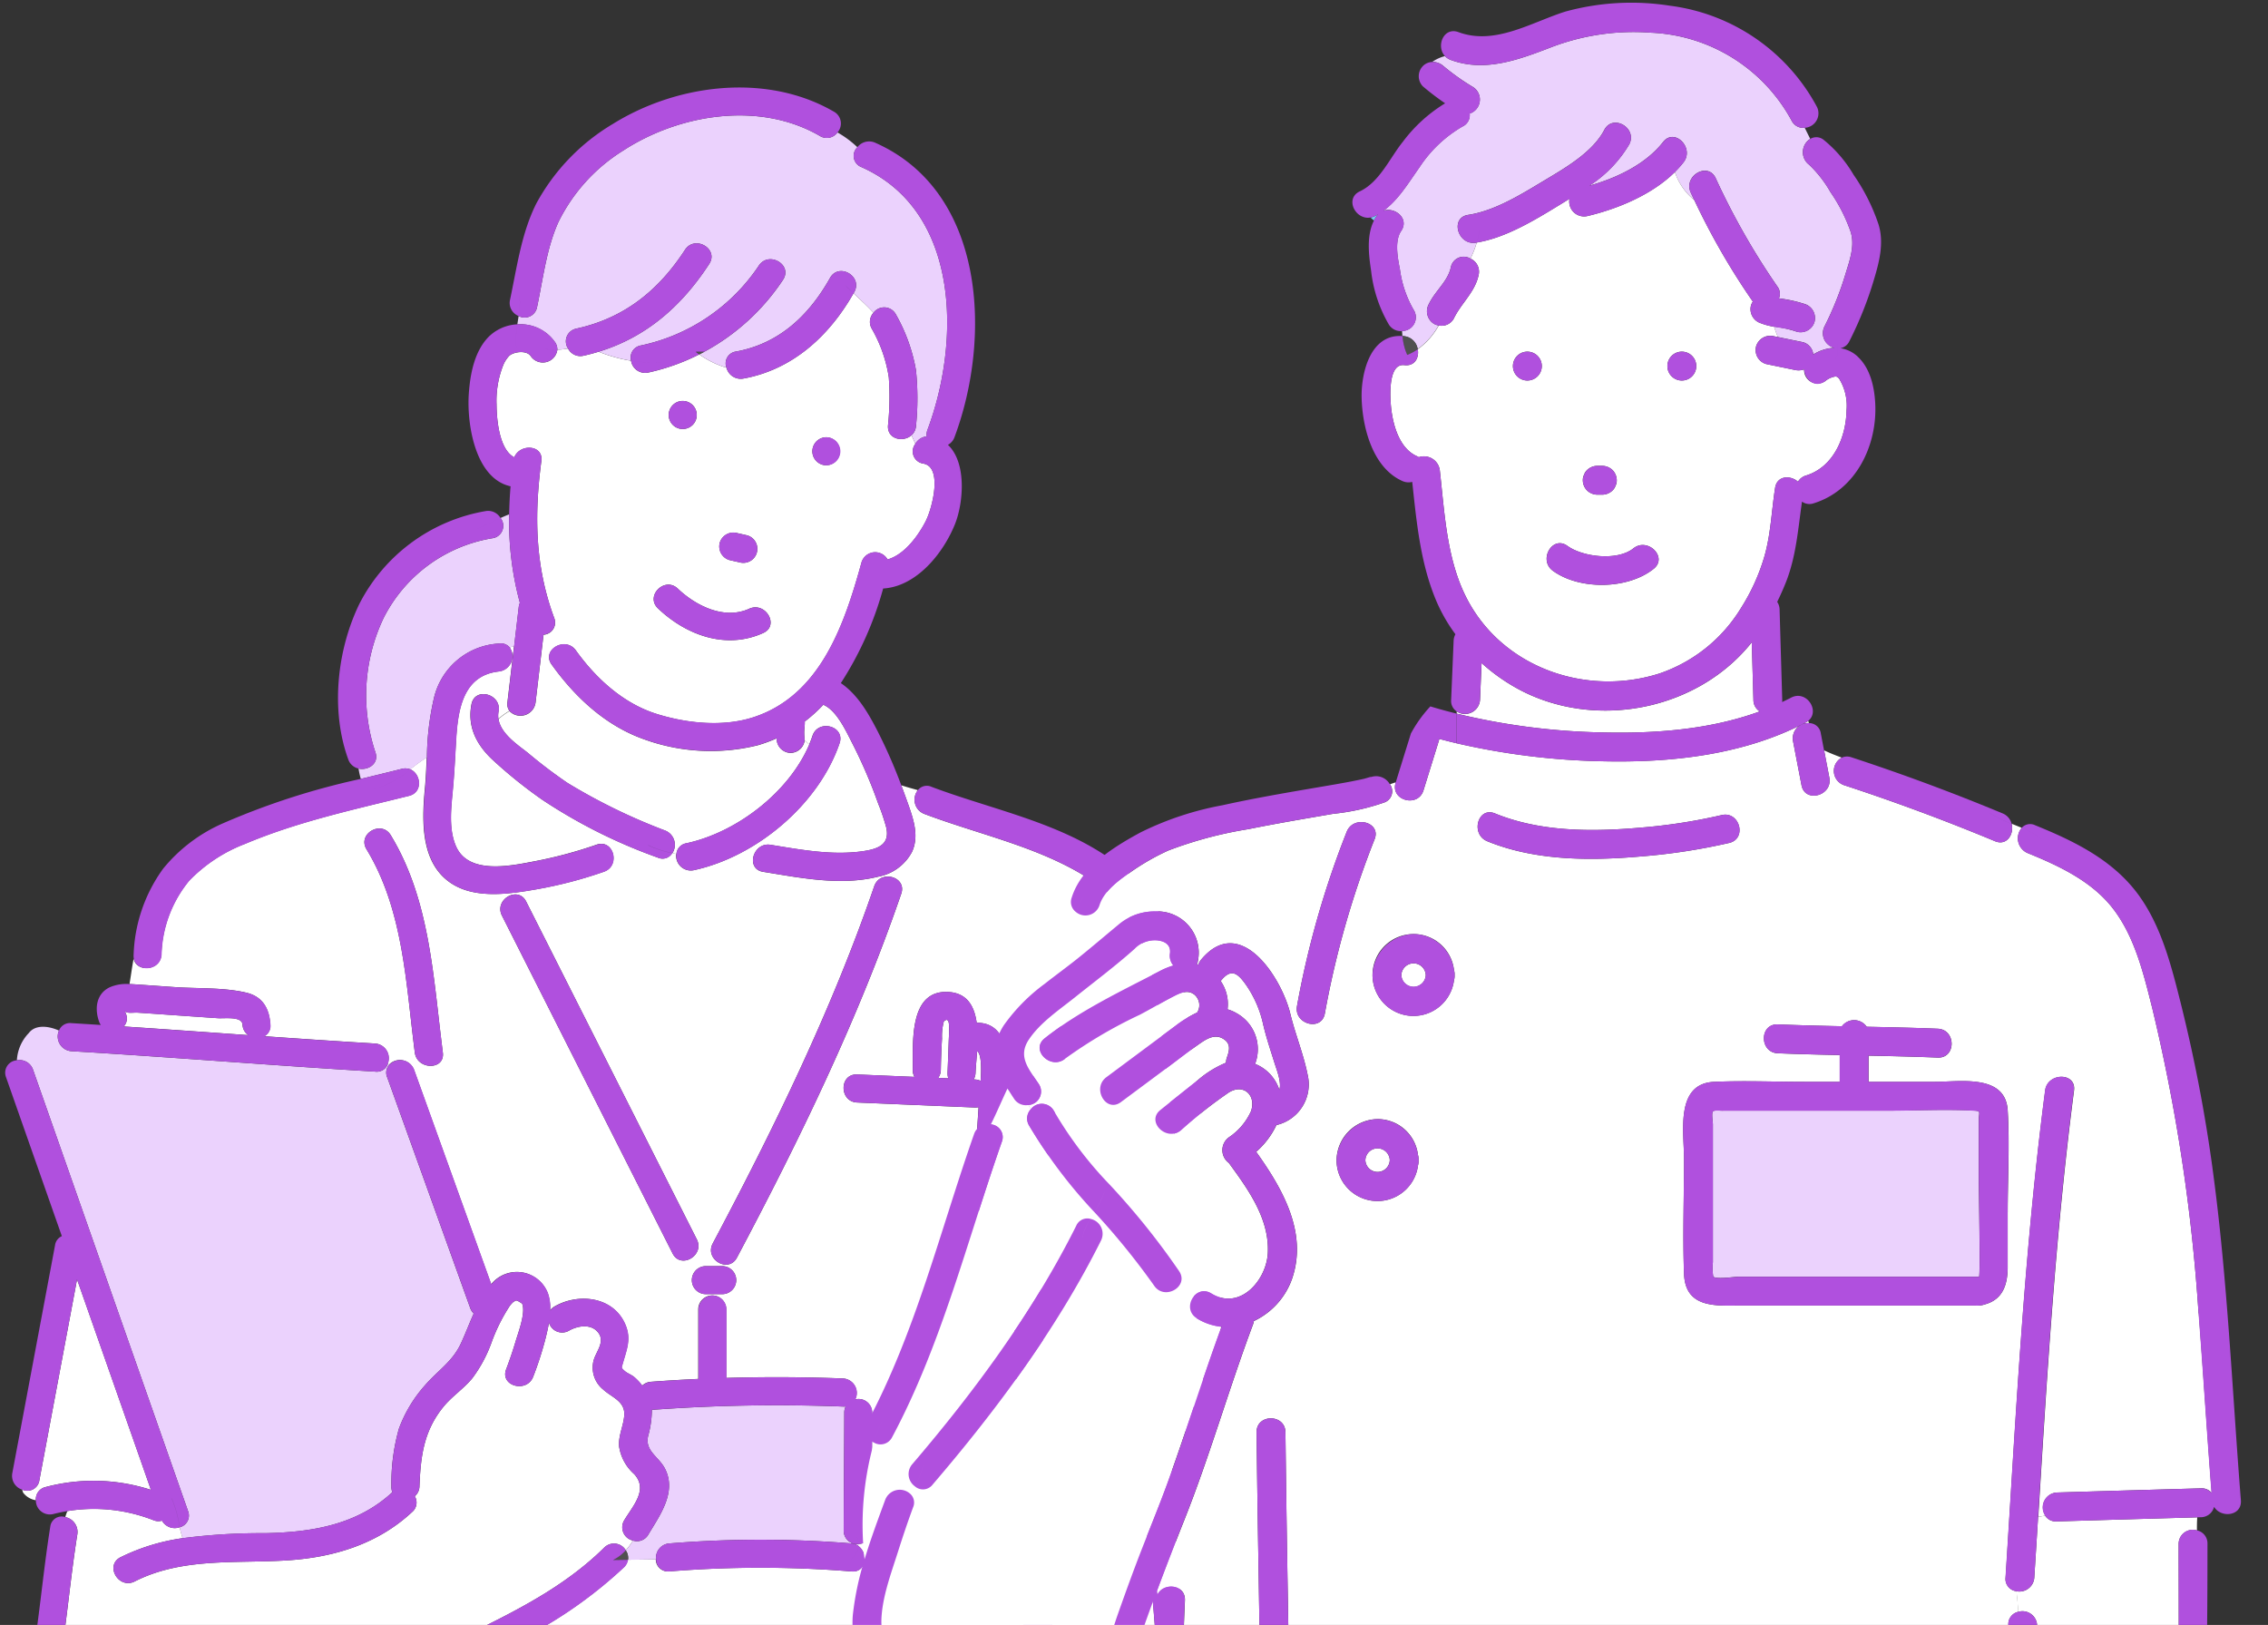 <svg xmlns="http://www.w3.org/2000/svg" xmlns:xlink="http://www.w3.org/1999/xlink" width="275" height="197" viewBox="0 0 275 197">
  <rect x="0" y="0" width="275" height="197" fill="#333333" stroke="none"/>
  <defs>
    <clipPath id="clip-path">
      <rect id="長方形_383" data-name="長方形 383" width="148" height="187" transform="translate(-0.001 0.231)" fill="#fff"/>
    </clipPath>
    <clipPath id="clip-path-2">
      <rect id="長方形_384" data-name="長方形 384" width="172" height="197" transform="translate(0.429 0)" fill="#fff"/>
    </clipPath>
  </defs>
  <g id="グループ_4349" data-name="グループ 4349" transform="translate(-813.797 -1408.555)">
    <g id="マスクグループ_1" data-name="マスクグループ 1" transform="translate(813.798 1418.324)" clip-path="url(#clip-path)">
      <g id="_レイヤー_1-2" transform="translate(0.62 0.839)">
        <g id="グループ_239" data-name="グループ 239" transform="translate(0 0)">
          <path id="パス_422" data-name="パス 422" d="M62.348,374.9c-.066-1.029-2.181-.72-2.991-.774l-4.862-.336c-1.62-.111-3.243-.231-4.862-.336-.486-.033-1.323.147-1.542-.2.039.132.093.261.129.363a1.428,1.428,0,0,1-.27,1.512c5.027.333,10.055.693,15.082,1.05a1.666,1.666,0,0,1-.687-1.281Z" transform="translate(-33.564 -261.293)" fill="#fff"/>
          <path id="パス_423" data-name="パス 423" d="M378.294,383.205q.077-1.849.138-3.7c.021-.654.078-1.323.045-1.977-.024-.456-.06-.678-.333-.75.09.024-.222.045-.312.252a6.819,6.819,0,0,0-.207,2.034c-.078,1.257-.123,2.517-.144,3.777a1.653,1.653,0,0,1-.321.99l1.239.054a1.648,1.648,0,0,1-.1-.675Z" transform="translate(-264.023 -263.757)" fill="#fff"/>
          <path id="パス_424" data-name="パス 424" d="M391.921,389.48c-.063.975-.156,1.89-.186,2.616a1.73,1.73,0,0,1-.225.807c.045,0,.093,0,.138.006a1.752,1.752,0,0,1,.7.171c.1-1.434.117-3.264-.429-3.6Z" transform="translate(-274.069 -272.648)" fill="#fff"/>
          <path id="パス_425" data-name="パス 425" d="M250.722,110.691c.7-1.371,2.085-6.488-.354-6.884a1.492,1.492,0,0,1-.939-2.4c-.165-.339-.312-.69-.483-1.029-.993.879-2.949.492-2.844-1.176a33.65,33.65,0,0,0,.1-5.843,16.937,16.937,0,0,0-2.079-5.924,1.632,1.632,0,0,1,.225-1.917c-.768-.834-1.614-1.6-2.424-2.358-2.934,5.153-7.367,9.254-13.354,10.34a1.785,1.785,0,0,1-2.052-1.314,11.423,11.423,0,0,1-3.3-1.614,25.854,25.854,0,0,1-6.185,2.2,1.73,1.73,0,0,1-2.085-1.431,18.019,18.019,0,0,1-3.924-1.095c-.6.18-1.2.348-1.83.483a1.667,1.667,0,0,1-1.884-.87,8.907,8.907,0,0,1-1.3.144,1.776,1.776,0,0,1-3.219.792c-.495-.744-1.968-.564-2.589-.075a3.648,3.648,0,0,0-.783,1.233,11.707,11.707,0,0,0-.78,4.7c.012,1.731.294,5.444,2.151,6.4.663-1.68,3.546-1.548,3.282.45-.867,6.566-.771,12.751,1.557,19.027a1.476,1.476,0,0,1-1.293,2.031q-.481,4.108-.966,8.213a1.845,1.845,0,0,1-3.159,1.044,8.447,8.447,0,0,0-1.335.963c.261,1.743,2.262,3.09,3.531,4.077a59,59,0,0,0,4.832,3.669,70.788,70.788,0,0,0,11.867,5.783,1.856,1.856,0,0,1,.855,2.727c.162.033.324.069.486.1a1.439,1.439,0,0,1,1.209-1.293c6.056-1.3,12.407-6.131,14.905-11.978-.18-.171-.369-.336-.558-.513a1.758,1.758,0,0,1-1.7,1.536,1.734,1.734,0,0,1-1.7-1.7.234.234,0,0,0-.006-.066,17.653,17.653,0,0,1-2.268.834,23.653,23.653,0,0,1-13.819-.726c-4.664-1.653-8.351-5.1-11.189-9.056-1.278-1.782,1.671-3.477,2.934-1.716,2.436,3.393,5.75,6.44,9.809,7.709,3.648,1.143,8.057,1.6,11.747.393,8.144-2.661,11.042-11.333,13.093-18.793a1.727,1.727,0,0,1,3.15-.33c2.1-.6,3.774-2.958,4.673-4.733ZM225.7,113.417a1.729,1.729,0,0,1,2.091-1.188l1.221.276a1.7,1.7,0,1,1-.9,3.279l-1.221-.276A1.728,1.728,0,0,1,225.7,113.417Zm-4.484-17.2a1.7,1.7,0,0,1,0,3.4A1.7,1.7,0,0,1,221.212,96.214Zm9.776,28.122c-4.505,2.058-9.35.291-12.778-2.973-1.59-1.512.819-3.912,2.4-2.4,2.193,2.085,5.645,3.819,8.66,2.439,1.977-.9,3.7,2.028,1.716,2.934Zm7.64-20.323a1.7,1.7,0,0,1,0-3.4A1.7,1.7,0,0,1,238.627,104.014Z" transform="translate(-139.052 -58.213)" fill="#fff"/>
          <path id="パス_426" data-name="パス 426" d="M9.779,506.9a22.639,22.639,0,0,1,12.745.348q-.549-1.557-1.092-3.114-3.933-11.2-7.868-22.4-2.286,12.189-4.571,24.375a1.47,1.47,0,0,1-2.073,1.113,1.454,1.454,0,0,0,.114.378,2.421,2.421,0,0,0,1.539.912A1.516,1.516,0,0,1,9.779,506.9Z" transform="translate(-4.842 -337.233)" fill="#fff"/>
          <path id="パス_427" data-name="パス 427" d="M48.215,385.063c-12.293-.732-24.57-1.746-36.863-2.478a1.786,1.786,0,0,1-1.5-2.5c-1.3-.585-2.877-.738-3.657.3a5.153,5.153,0,0,0-1.446,3.306,1.725,1.725,0,0,1,1.959,1.14q1.156,3.289,2.313,6.581,8.239,23.46,16.48,46.92a1.463,1.463,0,0,1-1.014,1.971,12.718,12.718,0,0,0,.357,1.326,74.338,74.338,0,0,1,9.965-.606c5.624-.1,11.2-1,15.466-4.973h0a1.71,1.71,0,0,1-.117-.714,24.364,24.364,0,0,1,.906-6.968,16.378,16.378,0,0,1,3.174-5.282c1.521-1.767,3.3-2.838,4.325-5.021.567-1.209,1.029-2.46,1.578-3.675a1.72,1.72,0,0,1-.429-.678q-.643-1.782-1.284-3.567l-8.783-24.405a1.407,1.407,0,0,1,.249-1.5c-.051-.045-.1-.087-.156-.132a1.435,1.435,0,0,1-1.524.96Z" transform="translate(-3.323 -265.75)" fill="#ebd2fd"/>
          <path id="パス_428" data-name="パス 428" d="M85.928,520.506a7.6,7.6,0,0,0,.87-1.182,1.642,1.642,0,0,1-1.059-2.454c1.065-1.776,2.94-3.717,1.212-5.6a5.58,5.58,0,0,1-1.827-3.324c-.12-1.326.516-2.478.618-3.762.141-1.758-1.509-2.2-2.577-3.189a3.412,3.412,0,0,1-1.107-3.609c.33-1.047,1.356-2.157.549-3.243-.852-1.146-2.5-.87-3.558-.264a1.66,1.66,0,0,1-2.433-.978c-.111.654-.264,1.29-.4,1.857a41.02,41.02,0,0,1-1.512,4.7c-.774,2.028-4.059,1.143-3.279-.9q.648-1.7,1.167-3.45c.306-1.029,1.245-3.471.756-4.535.036.081-.4-.306-.738-.363.018.03-.192.108-.3.18a2.86,2.86,0,0,0-.585.7,21.294,21.294,0,0,0-2.067,4.206,16.549,16.549,0,0,1-2.331,4.346c-1.065,1.3-2.5,2.211-3.552,3.525-2.34,2.9-2.721,5.945-2.862,9.575a1.618,1.618,0,0,1-.567,1.215,1.484,1.484,0,0,1-.315,1.9c-4.185,3.9-9.506,5.507-15.121,5.87-6.233.4-12.761-.372-18.526,2.556-1.947.99-3.666-1.944-1.716-2.933a24.758,24.758,0,0,1,7.529-2.313,12.716,12.716,0,0,1-.357-1.326,1.772,1.772,0,0,1-2.145-.8,1.52,1.52,0,0,1-1-.042,19.822,19.822,0,0,0-10.466-1.119,5.176,5.176,0,0,0-.261.732,1.842,1.842,0,0,1,1.464,2.082c-.819,5.15-1.266,10.343-2.085,15.5a1.436,1.436,0,0,1-2.094,1.092,10.566,10.566,0,0,0,2.088,5.532c.3-1.212,1.782-2.079,2.751-.867,3.588,4.49,9.617,4.781,14.812,3.489,5.861-1.458,11.54-4.062,17.152-6.269s11.183-4.568,16.6-7.253c5.318-2.637,10.415-5.414,14.671-9.614a1.662,1.662,0,0,1,2.607.336Z" transform="translate(-10.673 -343.162)" fill="#fff"/>
          <path id="パス_429" data-name="パス 429" d="M422.115,545.176q-.607-.131-1.215-.234.531,15.9.939,31.793c.393,15.016.942,30.077.678,45.1a1.519,1.519,0,0,1-.012.168,1.744,1.744,0,0,1,.684.852c1.53,3.92.258,7.877-.246,11.855-.186,1.461-.5,3.066,1.185,3.633,1.194.4,1.728-.036,2.181-1.08,2.169-4.979,1.476-10.88,2.82-16.078.546-2.121,3.824-1.215,3.279.9-.864,3.345-.987,6.875-1.488,10.283-.4,2.676-.783,6.515-2.931,8.465-1.725,1.566-4.445,1.314-6.353.027q-.086,4-.192,7.988c.156-.045.312-.1.468-.144-.723-1.059-.306-2.82,1.278-2.643,8.615.954,11.312-9.545,12.185-16.1.828-6.227-3.492-11.6-4.313-17.617-.909-6.671.114-13.144,1.41-19.687a86.263,86.263,0,0,0,1.785-21.838c-.426-7.673-1.515-15.3-1.545-23a1.652,1.652,0,0,1,2.148-1.587c-.012-.582-.024-1.161-.033-1.728q-5.444.769-10.886,1.536a1.806,1.806,0,0,1-1.824-.867Z" transform="translate(-294.643 -381.174)" fill="#fff"/>
          <path id="パス_430" data-name="パス 430" d="M326.042,1439.613c-.759-.99-2.217-1.482-3.3-2.007-1.14-.546-2.277-1.1-3.4-1.68a44.464,44.464,0,0,1-10.1-7.3,2.174,2.174,0,0,1-.324.033c-8.084.063-19.147,4.26-25.557-2.664a1.621,1.621,0,0,1-.309-1.836q-1.566-.292-3.135-.66a1.631,1.631,0,0,1-.792-2.706,7.626,7.626,0,0,1-1.776-.579,1.882,1.882,0,0,1-1.824.363,17.83,17.83,0,0,1-.759,2.055,1.867,1.867,0,0,1,1.074,2.963,5.211,5.211,0,0,0,1.161,7.7c2.211,1.3,5,1.62,7.349,2.685,2.826,1.281,5.5,2.868,8.321,4.167a45.075,45.075,0,0,0,9.3,2.943,61.125,61.125,0,0,0,19.318,1.155c1.842-.2,6.89-1.839,4.751-4.635Z" transform="translate(-192.261 -994.202)" fill="#78c8f0"/>
          <path id="パス_431" data-name="パス 431" d="M202.5,809.3a3.679,3.679,0,0,1-.585.432,1.433,1.433,0,0,1-1.182,1.83,231.439,231.439,0,0,1-39.259,4.23,185.707,185.707,0,0,1-39.184-3.888,1.49,1.49,0,0,1-.987-.624,13.753,13.753,0,0,1-2.052.453,1.563,1.563,0,0,1-1.131,1.107,19.034,19.034,0,0,1-7.847.345c-.012.537-.024,1.074-.039,1.611a1.67,1.67,0,0,1,2.2,1.578,71.324,71.324,0,0,0,.384,10.8c.909,5.447,1.746,10.9,2.37,16.39,2.679,23.556,2,47.262.525,70.876-1.575,25.3-3.645,50.559-3.612,75.927a1.548,1.548,0,0,1-1.131,1.557,4.351,4.351,0,0,0,1.116.378,1.635,1.635,0,0,1,1.542-1.164c8.276-.357,16.822,1.215,24.921,2.781a1.4,1.4,0,0,1,1.224,1.452c.693.147,1.377.312,2.07.483.051-6.263.168-12.527.387-18.784.351-9.986,1.626-19.876,2.79-29.792,1.542-13.13,3.189-26.247,4.859-39.359,3.351-26.283,6.773-52.56,9.623-78.9.234-2.154,3.633-2.172,3.4,0q-1.17,10.808-2.454,21.6a1.7,1.7,0,0,1,2.049,1.617q.477,15.932.741,31.868c.579,35.756.171,71.512-.468,107.265a1.591,1.591,0,0,1-.5,1.185,7.607,7.607,0,0,0,1.776.579,1.617,1.617,0,0,1,1.695-.57,53.917,53.917,0,0,0,23.523.666,1.725,1.725,0,0,1,2.049,1.287,3.963,3.963,0,0,0,1.215-.624,1.586,1.586,0,0,1-.156-.852q.49-6.745.939-13.49,2.4-35.465,4.257-70.959c1.593-30.551,2.925-61.127,3.378-91.72a1.659,1.659,0,0,1,1.914-1.632,11.873,11.873,0,0,0-.342-5.936Zm-21.849,13.885q-5.75,9.813-11.5,19.624a1.7,1.7,0,0,1-2.934-1.716q5.75-9.813,11.5-19.624A1.7,1.7,0,0,1,180.647,823.185Z" transform="translate(-77.163 -566.537)" fill="#fff"/>
          <path id="パス_432" data-name="パス 432" d="M336.82,1424.67a3.962,3.962,0,0,1-1.215.624,1.492,1.492,0,0,1-1.146,1.991,54.645,54.645,0,0,1-18.079.634c2.532,1.73,5.72,1.818,8.831,1.6,4-.276,7.943-.981,11.947-1.113a1.864,1.864,0,0,1,1.149-.687,6.72,6.72,0,0,1-.171-2.274,1.523,1.523,0,0,1-1.311-.774Z" transform="translate(-221.475 -997.318)" fill="#fff"/>
          <path id="パス_433" data-name="パス 433" d="M283.459,1476.052c-1.254-.474-2.571-.756-3.84-1.182a12.717,12.717,0,0,1-2.121-.93,4.3,4.3,0,0,0-.024,1.563c.162.669.5.747,1.2,1.023,2.982,1.176,6.119,2.912,9.4,2.658a1.472,1.472,0,0,1,1.629,1.647,3.371,3.371,0,0,0,1.557-.948q-1.206-.584-2.406-1.211a50.353,50.353,0,0,0-5.4-2.616Z" transform="translate(-194.196 -1031.808)" fill="#78c8f0"/>
          <path id="パス_434" data-name="パス 434" d="M141.063,1422.905c0-.282.006-.564.009-.846-.693-.171-1.38-.336-2.07-.483a1.807,1.807,0,0,1-2.127,1.824c-7.817-1.509-16.03-3-24.018-2.658a1.606,1.606,0,0,1-1.542-2.235,4.387,4.387,0,0,1-1.116-.377l-.036.009a12.823,12.823,0,0,1-1.014,4.26,1.663,1.663,0,0,1,.348,2.616c-.039.039-.078.075-.117.114.579-.075,1.158-.2,1.74-.285a1.468,1.468,0,0,1,.846-1.188c3.48-1.821,7.652-1.887,11.468-1.386a24.574,24.574,0,0,1,5.723,1.377,27.953,27.953,0,0,1,5.606,3.387,1.674,1.674,0,0,1,.762,1.362,13.784,13.784,0,0,1,1.818,1.092c-.024-.306-.048-.612-.075-.912-.162-1.8,2.124-2.1,3.039-.933.384-1.2.786-2.391,1.227-3.555a1.56,1.56,0,0,1-.468-1.179Z" transform="translate(-76.407 -992.739)" fill="#fff"/>
          <path id="パス_435" data-name="パス 435" d="M109.071,1445.633a26.376,26.376,0,0,0-4.793-3.045,21.32,21.32,0,0,0-4.793-1.245c-3.138-.474-6.887-.6-9.776.912a1.781,1.781,0,0,1-2.562-1.746c-.579.087-1.158.213-1.74.285-2.112,2.127-4.388,4.092-6.431,6.284-1.611,1.731-4.418,4.4-4.038,7.034.528,3.648,6.3,4.377,9.137,4.494,5.12.207,10.256.714,15.385.366,3.939-.27,8.714-1.416,11.6-4.316,2.475-2.487,2.553-6.182,2.3-9.5a14.475,14.475,0,0,0-1.818-1.092,1.621,1.621,0,0,1-2.478,1.572Z" transform="translate(-52.432 -1008.406)" fill="#78c8f0"/>
          <path id="パス_436" data-name="パス 436" d="M180.808,317.2q-.513-5.048-1.065-10.091c-1.254-11.567-2.892-23.073-4.28-34.619-.789-6.566-1.9-13.7-7.679-17.806-6.26-4.442-14.023-5.924-21.091-8.6a1.847,1.847,0,0,1-.75-2.871c-.669-.186-1.347-.372-2.019-.591q.463,1.228.9,2.466c.633,1.806,1.257,3.774.4,5.618a5.855,5.855,0,0,1-4.107,3c-4.541,1.137-9.425.135-13.942-.591-2.157-.345-1.236-3.621.9-3.276,3.675.591,7.49,1.317,11.219.771,1.8-.264,3.3-.8,2.8-2.91a25.849,25.849,0,0,0-.975-2.883,60.436,60.436,0,0,0-3.045-7.112c-.768-1.479-1.929-4.139-3.6-4.844a18.733,18.733,0,0,1-2.247,2.028,6.56,6.56,0,0,1-.054.933v.045c0,.078-.012.156-.015.231a6.862,6.862,0,0,0,.045.894.971.971,0,0,1,0,.162c.189.174.378.342.558.513.147-.348.285-.7.4-1.05.7-2.064,3.984-1.173,3.279.9-2.523,7.412-10.076,13.765-17.686,15.4a1.778,1.778,0,0,1-2.112-1.986l-.486-.1a1.361,1.361,0,0,1-1.758.552,64.1,64.1,0,0,1-13.99-7,56.193,56.193,0,0,1-6.149-4.958c-1.9-1.818-2.967-3.983-2.448-6.635.42-2.148,3.7-1.233,3.279.9a2.536,2.536,0,0,0-.015.876,8.45,8.45,0,0,1,1.335-.963,1.426,1.426,0,0,1-.24-1.044q.4-3.415.8-6.83l-.531.18a1.863,1.863,0,0,1-1.293,2.91c-4.437.468-5,4.754-5.207,8.438-.114,2-.21,4-.4,5.993-.2,2.169-.51,4.673.381,6.737,1.515,3.51,6.641,2.4,9.584,1.836a52.669,52.669,0,0,0,7.463-2c2.073-.726,2.955,2.559.9,3.276a52.1,52.1,0,0,1-8.21,2.139c-3.147.549-7.172,1.161-10.073-.588-3.96-2.385-3.807-7.6-3.426-11.609.12-1.254.171-2.529.225-3.806-.708.447-1.362.951-2.01,1.443,1.308.54,1.581,2.79-.147,3.219-6.71,1.671-13.486,3.12-19.882,5.822a18.66,18.66,0,0,0-6.782,4.475,14.711,14.711,0,0,0-3.348,8.963c-.141,1.995-3.018,2.166-3.366.492-.2,1.023-.324,2.061-.5,3.066.321.012.642.033.957.057,1.512.1,3.027.21,4.538.315,2.8.195,5.924.027,8.663.675,1.98.471,2.79,1.923,2.913,3.858a1.431,1.431,0,0,1-.726,1.422c4.475.315,8.954.618,13.435.885a1.783,1.783,0,0,1,1.524,2.439c.051.045.1.087.156.132a1.825,1.825,0,0,1,3.027.594q.643,1.782,1.284,3.567,4.041,11.226,8.078,22.452a4.013,4.013,0,0,1,6.872,1.1,5.384,5.384,0,0,1,.27,2.079,1.72,1.72,0,0,1,.555-.492c2.889-1.659,7.094-1.2,8.549,2.16.762,1.761.2,3-.279,4.7-.171.606-.258.534.192.948.306.282.819.462,1.152.732a5.915,5.915,0,0,1,1,1.065,1.7,1.7,0,0,1,1.08-.468q2.857-.211,5.717-.342v-8.423a1.7,1.7,0,0,1,3.4,0v8.3q7.073-.207,14.155.066a1.76,1.76,0,0,1,1.476,2.538,1.645,1.645,0,0,1,2.049,1.608c-.012,4.76-.06,9.521-.072,14.284a1.6,1.6,0,0,1-1.6,1.638,2.138,2.138,0,0,1-.009.24c1.248.888.972,3.273-.861,3.084a136.7,136.7,0,0,0-22.053,0,1.472,1.472,0,0,1-1.629-1.461l-3.4.048a1.6,1.6,0,0,1-.483.915,54.032,54.032,0,0,1-13.924,9.425c-9.08,4.607-18.583,8.225-28.071,11.885-1.047.4-2.142.81-3.276,1.2.045.711.084,1.425.114,2.136a1.579,1.579,0,0,1,2.073,1.584q-.108,2.268-.213,4.538-.742,15.757-1.488,31.514a1.725,1.725,0,0,1-2.031,1.62c.021.084.06.135.126.135a7.269,7.269,0,0,0,2.019.933,1.761,1.761,0,0,1,2.04-1.269,16.783,16.783,0,0,0,7.625-.084,1.69,1.69,0,0,1,2.034,2.172,14.543,14.543,0,0,0,2.052-.453,1.8,1.8,0,0,1,1.89-2.652,181.351,181.351,0,0,0,38.281,3.768,226.085,226.085,0,0,0,38.356-4.107,1.786,1.786,0,0,1,2.085,1.449,3.521,3.521,0,0,0,.585-.432l-.063-.174a1.675,1.675,0,0,1-.12-.57,1.509,1.509,0,0,1-.672-1.353c.129-7.37-.021-14.749-.156-22.122-.321-17.626-.828-35.252-1.4-52.872-.2-6.086-.4-12.176-.651-18.262a93.866,93.866,0,0,1,.213-13.309c.657-6.518,2.022-12.937,3.114-19.39.363-2.157,3.639-1.236,3.279.9-1.236,7.307-2.853,14.581-3.27,22-.222,3.935-.012,7.859.141,11.792q.279,7.181.513,14.362.607.1,1.215.234c-.57-.912-.408-2.223.918-2.409l14.32-2.019a1.9,1.9,0,0,1,2.13,1.821,4.783,4.783,0,0,0,1.86-.726,1.738,1.738,0,0,1-1.161-1.5ZM84.942,275.024c-1.086-8.375-1.368-17.254-5.855-24.642-1.14-1.875,1.8-3.582,2.934-1.716,4.817,7.931,5.153,17.365,6.32,26.358C88.619,277.19,85.218,277.163,84.942,275.024Zm-6.677,122.3q-.216-17.769-.435-35.537c-.027-2.193,3.372-2.187,3.4,0q.216,17.768.435,35.537C81.69,399.515,78.292,399.512,78.265,397.326ZM116.2,299.384q-10.344-20.477-20.692-40.957c-.984-1.95,1.947-3.669,2.934-1.716q10.344,20.477,20.692,40.957C120.119,299.618,117.188,301.337,116.2,299.384Zm6.014,4.931h-1.983a1.7,1.7,0,1,1,0-3.4h1.983a1.7,1.7,0,1,1,0,3.4ZM124,299.888c-1.026,1.935-3.96.216-2.934-1.716,7.418-13.975,14.437-28.329,19.582-43.315.708-2.061,3.99-1.17,3.279.9-5.237,15.262-12.368,29.894-19.924,44.128Zm32.642-17.347q-.337,5.111-.708,10.226c-.156,2.172-3.558,2.181-3.4,0q.238-3.3.465-6.605.153-2.259.3-4.514a1.873,1.873,0,0,1-.459.039q-7.136-.3-14.269-.606c-2.184-.093-2.187-3.492,0-3.4q3.478.148,6.956.294a1.636,1.636,0,0,1-.21-.867c.051-3.183-.525-9.7,4.316-9.428,2.295.126,3.162,1.749,3.432,3.732,5.009-.039,3.8,7.772,3.576,11.132Z" transform="translate(-35.266 -158.024)" fill="#fff"/>
          <path id="パス_437" data-name="パス 437" d="M162.407,183.224a37.494,37.494,0,0,1-1.293-10.724c-.363.141-.714.294-1.056.447a1.518,1.518,0,0,1-.927,2.445,18.067,18.067,0,0,0-13.24,9.662,21.819,21.819,0,0,0-1.017,16.258c.516,1.416-.873,2.274-2.034,2.013a12.516,12.516,0,0,0,.276,1.254c1.653-.4,3.309-.8,4.958-1.215a1.64,1.64,0,0,1,1.05.06c.648-.495,1.3-1,2.01-1.443a33.184,33.184,0,0,1,.849-7.187,8.568,8.568,0,0,1,7.907-6.623,1.375,1.375,0,0,1,1.293.489l.531-.18q.279-2.362.555-4.724a2.013,2.013,0,0,1,.138-.525Z" transform="translate(-99.991 -120.754)" fill="#ebd2fd"/>
          <path id="パス_438" data-name="パス 438" d="M277.3,547.784c.012-4.76.06-9.521.072-14.284a1.656,1.656,0,0,1,.171-.759,1.569,1.569,0,0,1-.294.012,206.593,206.593,0,0,0-23.208.4,12.031,12.031,0,0,1-.459,3.195c-.4,1.818,1.314,2.474,2.064,3.959,1.425,2.823-.624,5.615-2.025,7.952a1.579,1.579,0,0,1-1.875.738,7.843,7.843,0,0,1-.87,1.182,1.637,1.637,0,0,1,.279,1.152l3.4-.048a1.741,1.741,0,0,1,1.629-1.938,136.7,136.7,0,0,1,22.053,0,1.808,1.808,0,0,1,.861.315c.006-.078.009-.159.009-.24a1.613,1.613,0,0,1-1.8-1.638Z" transform="translate(-175.623 -372.833)" fill="#ebd2fd"/>
          <path id="パス_439" data-name="パス 439" d="M211.612,38.76a1.579,1.579,0,0,1,.285.924,8.906,8.906,0,0,0,1.3-.144,1.569,1.569,0,0,1,.981-2.409c5.825-1.266,9.983-4.619,13.2-9.56,1.191-1.827,4.131-.123,2.934,1.716-3.33,5.114-7.649,8.891-13.4,10.637a18.189,18.189,0,0,0,3.924,1.095,1.487,1.487,0,0,1,1.182-1.848,22.878,22.878,0,0,0,14.308-9.677c1.206-1.818,4.148-.114,2.934,1.716a26.616,26.616,0,0,1-9.563,8.735h0c-.195.1-.39.21-.591.309a11.422,11.422,0,0,0,3.3,1.614,1.446,1.446,0,0,1,1.146-1.962c5.243-.951,8.864-4.391,11.408-8.921,1.071-1.911,4.007-.195,2.934,1.716-.027.048-.057.1-.084.144.81.753,1.656,1.527,2.424,2.358a1.608,1.608,0,0,1,2.712.2,20.914,20.914,0,0,1,2.433,6.752,32.753,32.753,0,0,1,.009,6.728,1.668,1.668,0,0,1-.555,1.176c.171.339.318.693.483,1.029a1.78,1.78,0,0,1,1.371-.894,1.6,1.6,0,0,1,.1-.816c3.986-10.649,4-26.52-8.057-31.85a1.451,1.451,0,0,1-.45-2.391,12.091,12.091,0,0,0-2.418-1.794,1.585,1.585,0,0,1-2.13.426c-7.283-4.232-16.981-2.682-23.814,1.749a21.242,21.242,0,0,0-7.9,8.708c-1.443,3.225-1.851,6.884-2.583,10.31A1.533,1.533,0,0,1,207.2,35.6c-.048.339-.1.678-.153,1.017a5.087,5.087,0,0,1,4.559,2.142Z" transform="translate(-144.94 -7.894)" fill="#ebd2fd"/>
          <path id="パス_440" data-name="パス 440" d="M440.469,631.544c-.135-3.258-1.443-6.338-2.6-9.335a30.55,30.55,0,0,1-2.244-10.079,49.407,49.407,0,0,1,.882-10.613c1.335-7.439,2.925-14.7,2.838-22.308-.1-9.182-1.665-18.283-1.7-27.468a1.565,1.565,0,0,0-1.251-1.587,20.889,20.889,0,0,1-.72,7.007,20.889,20.889,0,0,0,.72-7.007,1.652,1.652,0,0,0-2.148,1.587c.03,7.7,1.119,15.325,1.545,23a86.384,86.384,0,0,1-1.785,21.837c-1.3,6.542-2.319,13.015-1.41,19.687.819,6.017,5.141,11.39,4.313,17.617-.873,6.551-3.57,17.05-12.185,16.1-1.584-.174-2,1.584-1.278,2.643a4.253,4.253,0,0,1,2.031-.3,4.205,4.205,0,0,0-2.031.3,1.743,1.743,0,0,0,1.278.756,11.586,11.586,0,0,0,8.564-2.763c2.634-2.151,4.07-5.111,5.15-8.273a31.206,31.206,0,0,0,2.025-10.8Zm-14.644,21.8v0Z" transform="translate(-296.187 -385.088)" fill="#b050de"/>
          <path id="パス_441" data-name="パス 441" d="M14.511,595.252c.819-5.15,1.266-10.343,2.085-15.5a1.84,1.84,0,0,0-1.464-2.082c-.519,1.893-.147,4.14-1.02,5.888.876-1.749.5-4,1.02-5.888a1.391,1.391,0,0,0-1.815,1.179c-.819,5.154-1.266,10.343-2.085,15.5a1.811,1.811,0,0,0,1.182,1.995,12.188,12.188,0,0,1,0-2.244,12.458,12.458,0,0,0,0,2.244,1.435,1.435,0,0,0,2.094-1.092Z" transform="translate(-7.844 -404.355)" fill="#b050de"/>
          <path id="パス_442" data-name="パス 442" d="M59.8,369.571c-4.478-.267-8.957-.57-13.435-.885a1.423,1.423,0,0,0,.726-1.422c-.123-1.935-.933-3.387-2.913-3.858-2.739-.651-5.858-.483-8.663-.675-1.512-.1-3.027-.213-4.538-.315-.318-.021-.636-.042-.957-.057A9.785,9.785,0,0,1,29,365.573a9.6,9.6,0,0,0,1.026-3.213,5.024,5.024,0,0,0-2.454.393c-1.614.789-1.824,2.565-1.278,4.13a1.907,1.907,0,0,0,.213.429q-1.782-.113-3.567-.222a1.431,1.431,0,0,0-1.5.9,5.85,5.85,0,0,1,1.1.639,5.85,5.85,0,0,0-1.1-.639,1.785,1.785,0,0,0,1.5,2.5c12.293.732,24.57,1.746,36.863,2.478a1.432,1.432,0,0,0,1.524-.96c-.252-.216-.5-.432-.723-.657.225.225.471.444.723.657a1.784,1.784,0,0,0-1.524-2.439ZM29.3,367.5a1.428,1.428,0,0,0,.27-1.512c-.036-.1-.09-.231-.129-.363.219.342,1.056.162,1.542.2,1.62.108,3.243.225,4.862.336l4.862.336c.81.057,2.925-.252,2.991.774a1.653,1.653,0,0,0,.687,1.281c-5.027-.357-10.055-.717-15.082-1.05Z" transform="translate(-14.91 -253.657)" fill="#b050de"/>
          <path id="パス_443" data-name="パス 443" d="M85.473,275.31a11.338,11.338,0,0,1-4.457,2.4,11.377,11.377,0,0,0,4.457-2.4,1.682,1.682,0,0,0-1.05-.06c-1.65.411-3.3.81-4.958,1.215a12.313,12.313,0,0,0,.87,2.265,12.532,12.532,0,0,1-.87-2.265,89.1,89.1,0,0,0-16.759,5.408,19.332,19.332,0,0,0-7.2,5.471,18.8,18.8,0,0,0-3.585,10.448,1.733,1.733,0,0,0,.033.492,11.893,11.893,0,0,1,.516-1.881,11.806,11.806,0,0,0-.516,1.881c.351,1.674,3.225,1.5,3.366-.492a14.711,14.711,0,0,1,3.348-8.963,18.661,18.661,0,0,1,6.782-4.476c6.4-2.7,13.171-4.152,19.882-5.822,1.725-.429,1.452-2.679.147-3.219Z" transform="translate(-36.34 -192.643)" fill="#b050de"/>
          <path id="パス_444" data-name="パス 444" d="M20.2,446.228a14.946,14.946,0,0,1,.957,3.5,1.462,1.462,0,0,0,1.014-1.971q-8.239-23.46-16.48-46.92-1.156-3.289-2.313-6.581a1.724,1.724,0,0,0-1.959-1.14,4.922,4.922,0,0,0,1.107,3.492,4.941,4.941,0,0,1-1.107-3.492A1.508,1.508,0,0,0,.1,395.159q3.384,9.638,6.77,19.276a1.408,1.408,0,0,0-.825,1.107Q3.455,429.351.865,443.157a1.758,1.758,0,0,0,1.2,2.016,17.515,17.515,0,0,1,.114-2.343,17.515,17.515,0,0,0-.114,2.343,1.472,1.472,0,0,0,2.073-1.113q2.286-12.189,4.571-24.375,3.933,11.2,7.868,22.4.544,1.557,1.092,3.114a22.638,22.638,0,0,0-12.745-.348,1.516,1.516,0,0,0-1.206,1.614,6.951,6.951,0,0,0,2.88-.231,6.951,6.951,0,0,1-2.88.231,1.7,1.7,0,0,0,2.109,1.662c.582-.147,1.152-.264,1.713-.357.027-.06.048-.12.078-.177-.03.057-.051.117-.078.177a19.789,19.789,0,0,1,10.466,1.119,1.521,1.521,0,0,0,1,.042,1.772,1.772,0,0,0,2.145.8,14.947,14.947,0,0,0-.957-3.5Z" transform="translate(0.008 -275.177)" fill="#b050de"/>
          <path id="パス_445" data-name="パス 445" d="M243.275,2.932c-8.168-4.748-19.03-3.375-26.838,1.491a25.209,25.209,0,0,0-9.278,9.665c-1.812,3.639-2.334,7.712-3.171,11.645a1.7,1.7,0,0,0,1.044,1.965,9.732,9.732,0,0,0,.081-2.793,9.625,9.625,0,0,1-.081,2.793,1.531,1.531,0,0,0,2.232-1.062c.729-3.429,1.14-7.085,2.583-10.31a21.243,21.243,0,0,1,7.9-8.708c6.83-4.43,16.528-5.984,23.814-1.749a1.582,1.582,0,0,0,2.13-.426,17.772,17.772,0,0,0-1.872-.93,18.064,18.064,0,0,1,1.872.93,1.635,1.635,0,0,0-.414-2.511Z" transform="translate(-142.767 0.007)" fill="#b050de"/>
          <path id="パス_446" data-name="パス 446" d="M196.141,112.278c.264-2-2.619-2.13-3.282-.45-1.86-.951-2.142-4.664-2.151-6.4a11.725,11.725,0,0,1,.78-4.7,3.712,3.712,0,0,1,.783-1.233c.621-.492,2.094-.669,2.589.075a1.776,1.776,0,0,0,3.219-.792,8.528,8.528,0,0,1-1.551-.081,8.835,8.835,0,0,0,1.551.081,1.579,1.579,0,0,0-.285-.924,5.077,5.077,0,0,0-4.56-2.142,10.21,10.21,0,0,0-.108,2.988,10.105,10.105,0,0,1,.108-2.988,5.272,5.272,0,0,0-3.5,1.53c-1.722,1.764-2.229,4.529-2.391,6.887-.255,3.69.777,10.283,5.063,11.219q-.139,1.705-.168,3.387c.288-.114.582-.222.885-.324-.3.1-.594.21-.885.324a37.494,37.494,0,0,0,1.293,10.724,1.8,1.8,0,0,0-.138.525q-.279,2.362-.555,4.724l.966-.324-.966.324q-.4,3.415-.8,6.83a1.422,1.422,0,0,0,.24,1.044,4.411,4.411,0,0,0,1.53-1.4,4.47,4.47,0,0,1-1.53,1.4,1.847,1.847,0,0,0,3.159-1.044q.481-4.108.966-8.213a1.476,1.476,0,0,0,1.293-2.031c-2.331-6.275-2.424-12.461-1.557-19.027Z" transform="translate(-131.121 -66.999)" fill="#b050de"/>
          <path id="パス_447" data-name="パス 447" d="M255.237,87.457a41.059,41.059,0,0,0,5.132-11.471c4.062-.246,7.289-4.286,8.7-7.784,1.032-2.559,1.461-7.466-.846-9.635a1.706,1.706,0,0,0,.8-.939c4.493-12,3.81-29.753-9.617-35.687a1.8,1.8,0,0,0-2.166.543,7.5,7.5,0,0,1,1.83,2.715,7.456,7.456,0,0,0-1.83-2.715,1.451,1.451,0,0,0,.45,2.391c12.062,5.33,12.044,21.2,8.057,31.85a1.6,1.6,0,0,0-.1.816,1.779,1.779,0,0,0-1.371.894,2.834,2.834,0,0,0,1.248,1.428,2.834,2.834,0,0,1-1.248-1.428,1.492,1.492,0,0,0,.939,2.4c2.439.4,1.05,5.513.354,6.884-.9,1.776-2.577,4.137-4.673,4.733a1.728,1.728,0,0,0-3.15.33c-2.055,7.46-4.949,16.132-13.093,18.793-3.69,1.206-8.1.75-11.747-.393-4.059-1.269-7.373-4.313-9.809-7.709-1.263-1.761-4.214-.066-2.934,1.716,2.838,3.957,6.524,7.4,11.189,9.056a23.653,23.653,0,0,0,13.819.726,17.649,17.649,0,0,0,2.268-.834.235.235,0,0,0,.006.066,1.734,1.734,0,0,0,1.7,1.7,1.76,1.76,0,0,0,1.7-1.536,4.152,4.152,0,0,1-.954-1.2,4.152,4.152,0,0,0,.954,1.2c0-.054,0-.108,0-.162a7.4,7.4,0,0,1-.045-.894c0-.078.012-.156.015-.231v-.045a6.565,6.565,0,0,0,.054-.933,18.736,18.736,0,0,0,2.247-2.028c1.668.7,2.829,3.366,3.6,4.844a60.443,60.443,0,0,1,3.045,7.112,25.87,25.87,0,0,1,.975,2.883c.5,2.112-1,2.646-2.8,2.91-3.729.546-7.544-.18-11.219-.771-2.139-.345-3.06,2.931-.9,3.276,4.518.726,9.4,1.728,13.942.591a5.855,5.855,0,0,0,4.107-3c.852-1.845.231-3.816-.4-5.618q-.432-1.237-.9-2.466a14.69,14.69,0,0,1-1.452-.549,14.69,14.69,0,0,0,1.452.549,63.048,63.048,0,0,0-2.814-6.443c-1.113-2.175-2.451-4.55-4.518-5.939Z" transform="translate(-153.906 -15.244)" fill="#b050de"/>
          <path id="パス_448" data-name="パス 448" d="M355.157,103.2a32.539,32.539,0,0,0-.009-6.728,21.059,21.059,0,0,0-2.433-6.752,1.608,1.608,0,0,0-2.712-.2,8.7,8.7,0,0,1,2.589,5.081A8.7,8.7,0,0,0,350,89.516a1.637,1.637,0,0,0-.225,1.917,16.815,16.815,0,0,1,2.079,5.924,33.653,33.653,0,0,1-.1,5.843c-.105,1.668,1.851,2.055,2.844,1.176a3.614,3.614,0,0,0-.648-.942,3.614,3.614,0,0,1,.648.942,1.674,1.674,0,0,0,.555-1.176Z" transform="translate(-244.707 -62.208)" fill="#b050de"/>
          <path id="パス_449" data-name="パス 449" d="M292.055,180.243l-1.221-.276a1.7,1.7,0,0,0-.9,3.279l1.221.276a1.7,1.7,0,0,0,.9-3.279Z" transform="translate(-202.096 -125.95)" fill="#b050de"/>
          <path id="パス_450" data-name="パス 450" d="M262.664,203.814c3.429,3.261,8.273,5.027,12.778,2.973,1.986-.909.261-3.837-1.716-2.934-3.015,1.377-6.467-.354-8.66-2.439-1.584-1.506-3.993.891-2.4,2.4Z" transform="translate(-183.507 -140.66)" fill="#b050de"/>
          <path id="パス_451" data-name="パス 451" d="M328.13,141.36a1.7,1.7,0,0,0,0,3.4A1.7,1.7,0,0,0,328.13,141.36Z" transform="translate(-228.551 -98.955)" fill="#b050de"/>
          <path id="パス_452" data-name="パス 452" d="M270.06,126.68a1.7,1.7,0,0,0,0,3.4A1.7,1.7,0,0,0,270.06,126.68Z" transform="translate(-187.9 -88.678)" fill="#b050de"/>
          <path id="パス_453" data-name="パス 453" d="M92.954,717.753Q93.7,702,94.441,686.239q.108-2.268.213-4.538a1.578,1.578,0,0,0-2.073-1.584c.162,3.729.165,7.454.165,11.183,0-3.729,0-7.454-.165-11.183a1.65,1.65,0,0,0-1.326,1.584q-.742,15.757-1.488,31.514-.108,2.268-.213,4.538a1.487,1.487,0,0,0,1.368,1.62,4.205,4.205,0,0,1,.465-1.9,4.205,4.205,0,0,0-.465,1.9A1.725,1.725,0,0,0,92.954,717.753Z" transform="translate(-62.688 -476.067)" fill="#b050de"/>
          <path id="パス_454" data-name="パス 454" d="M154.259,171.976c-1.233.552-2.367,1.155-3.5,1.608,1.131-.453,2.265-1.056,3.5-1.608a1.741,1.741,0,0,0-1.83-.834,21.229,21.229,0,0,0-15.271,11.222c-2.736,5.612-3.519,12.952-1.359,18.877a1.691,1.691,0,0,0,1.245,1.11,15.207,15.207,0,0,1-.216-2.6,15.156,15.156,0,0,0,.216,2.6c1.161.261,2.55-.6,2.034-2.013a21.82,21.82,0,0,1,1.017-16.258,18.067,18.067,0,0,1,13.24-9.662,1.517,1.517,0,0,0,.927-2.445Z" transform="translate(-94.192 -119.783)" fill="#b050de"/>
          <path id="パス_455" data-name="パス 455" d="M209.664,263.507a11.774,11.774,0,0,0,2.928.948,1.856,1.856,0,0,0-.855-2.727,71.02,71.02,0,0,1-11.867-5.783,58.974,58.974,0,0,1-4.832-3.669c-1.269-.987-3.27-2.334-3.531-4.077a2.8,2.8,0,0,0-.873,1.713,2.8,2.8,0,0,1,.873-1.713,2.536,2.536,0,0,1,.015-.876c.42-2.136-2.856-3.051-3.279-.9-.519,2.649.543,4.814,2.448,6.635a56.2,56.2,0,0,0,6.149,4.958,64.23,64.23,0,0,0,13.99,7,1.361,1.361,0,0,0,1.758-.552,11.98,11.98,0,0,1-2.928-.948Z" transform="translate(-131.683 -171.644)" fill="#b050de"/>
          <path id="パス_456" data-name="パス 456" d="M287.827,259.256c-.12.354-.258.7-.4,1.05a2.755,2.755,0,0,1,.867,1.347,2.755,2.755,0,0,0-.867-1.347c-2.5,5.846-8.849,10.673-14.905,11.977a1.436,1.436,0,0,0-1.209,1.293,22.734,22.734,0,0,1,2.706.651,22.734,22.734,0,0,0-2.706-.651,1.78,1.78,0,0,0,2.112,1.986c7.61-1.638,15.163-7.991,17.686-15.4C291.81,258.083,288.529,257.192,287.827,259.256Z" transform="translate(-189.916 -180.666)" fill="#b050de"/>
          <path id="パス_457" data-name="パス 457" d="M245.723,592.389l1.818-.027a1.636,1.636,0,0,0-.279-1.152,4.912,4.912,0,0,1-1.542,1.176Z" transform="translate(-172.01 -413.866)" fill="#505050"/>
          <path id="パス_458" data-name="パス 458" d="M89.136,590.455a3.538,3.538,0,0,1-1.512.345,3.547,3.547,0,0,0,1.512-.345h0a4.909,4.909,0,0,0,1.542-1.176,1.66,1.66,0,0,0-2.607-.336c-4.257,4.2-9.356,6.977-14.671,9.614-5.414,2.685-10.976,5.042-16.6,7.253s-11.291,4.811-17.152,6.269c-5.2,1.293-11.225,1-14.812-3.489-.969-1.212-2.454-.345-2.751.867a8.436,8.436,0,0,0,2.328,2.079,8.436,8.436,0,0,1-2.328-2.079A1.746,1.746,0,0,0,22.436,611c5.705,7.145,15.052,5.489,22.773,2.856-.021-.318-.036-.636-.06-.957.024.318.039.636.06.957,1.131-.387,2.229-.792,3.276-1.2,9.488-3.66,18.991-7.277,28.071-11.885a54.029,54.029,0,0,0,13.924-9.425,1.6,1.6,0,0,0,.483-.915l-1.818.027Z" transform="translate(-15.424 -411.932)" fill="#b050de"/>
          <path id="パス_459" data-name="パス 459" d="M154.732,326.644c-1.164-8.99-1.5-18.427-6.32-26.358-1.134-1.866-4.074-.162-2.934,1.716,4.487,7.388,4.769,16.267,5.855,24.642C151.609,328.783,155.011,328.809,154.732,326.644Z" transform="translate(-101.657 -209.643)" fill="#b050de"/>
          <path id="パス_460" data-name="パス 460" d="M200.363,328.709q10.344,20.477,20.692,40.957c.987,1.953,3.921.234,2.934-1.716q-10.344-20.477-20.692-40.957C202.31,325.04,199.376,326.759,200.363,328.709Z" transform="translate(-140.119 -228.302)" fill="#b050de"/>
          <path id="パス_461" data-name="パス 461" d="M308.39,320.984c.711-2.073-2.571-2.964-3.279-.9-5.144,14.989-12.161,29.34-19.582,43.315-1.026,1.932,1.908,3.651,2.934,1.716,7.556-14.233,14.686-28.865,19.924-44.128Z" transform="translate(-199.728 -223.247)" fill="#b050de"/>
          <path id="パス_462" data-name="パス 462" d="M303.966,75.02c-2.544,4.529-6.164,7.973-11.408,8.921a1.445,1.445,0,0,0-1.146,1.962,5.3,5.3,0,0,0,3.084.114,5.3,5.3,0,0,1-3.084-.114,1.779,1.779,0,0,0,2.052,1.314c5.987-1.086,10.424-5.186,13.354-10.34-.381-.354-.756-.7-1.1-1.056.351.351.723.7,1.1,1.056.027-.048.057-.1.084-.144,1.071-1.911-1.863-3.624-2.934-1.716Z" transform="translate(-203.941 -51.93)" fill="#b050de"/>
          <path id="パス_463" data-name="パス 463" d="M241.173,63.771c-3.216,4.937-7.373,8.294-13.2,9.56a1.57,1.57,0,0,0-.981,2.409,13.639,13.639,0,0,0,3.6-1.293,13.715,13.715,0,0,1-3.6,1.293,1.667,1.667,0,0,0,1.884.87c.627-.135,1.233-.3,1.83-.483-.5-.2-.987-.42-1.473-.66q.725.364,1.473.66c5.747-1.746,10.067-5.522,13.4-10.637,1.2-1.839-1.746-3.543-2.934-1.716Z" transform="translate(-158.734 -44.094)" fill="#b050de"/>
          <path id="パス_464" data-name="パス 464" d="M268.422,70.191a22.878,22.878,0,0,1-14.308,9.677,1.485,1.485,0,0,0-1.182,1.848,16.33,16.33,0,0,0,5.48-.054,16.251,16.251,0,0,1-5.48.054,1.731,1.731,0,0,0,2.085,1.431,25.677,25.677,0,0,0,6.185-2.2c-.144-.1-.285-.207-.414-.309h1a26.588,26.588,0,0,0,9.563-8.735c1.212-1.827-1.731-3.531-2.934-1.716Z" transform="translate(-177.032 -48.592)" fill="#b050de"/>
          <path id="パス_465" data-name="パス 465" d="M279.641,107.149c.2-.1.393-.2.591-.309h-1c.129.105.27.207.414.309Z" transform="translate(-195.469 -74.79)" fill="#505050"/>
          <path id="パス_466" data-name="パス 466" d="M190.12,249.086a53.071,53.071,0,0,1-7.463,2c-2.943.567-8.069,1.677-9.584-1.836-.891-2.061-.585-4.565-.381-6.737.186-2,.282-3.99.4-5.993.207-3.684.771-7.97,5.207-8.438a1.863,1.863,0,0,0,1.293-2.91,22.791,22.791,0,0,0-4.28,1.875,23.186,23.186,0,0,1,4.28-1.875,1.369,1.369,0,0,0-1.293-.489,8.568,8.568,0,0,0-7.907,6.623,33.183,33.183,0,0,0-.849,7.187,11.367,11.367,0,0,1,1.008-.573c-.351.177-.687.369-1.008.573-.054,1.278-.108,2.556-.225,3.807-.381,4-.531,9.227,3.426,11.609,2.9,1.746,6.926,1.137,10.073.588a52.016,52.016,0,0,0,8.21-2.139c2.052-.72,1.167-4-.9-3.276Z" transform="translate(-118.396 -157.277)" fill="#b050de"/>
          <path id="パス_467" data-name="パス 467" d="M133.753,434.254a1.757,1.757,0,0,0-1.476-2.538q-7.078-.275-14.155-.066v-8.3a1.7,1.7,0,0,0-3.4,0v8.423q-2.862.13-5.717.342a1.688,1.688,0,0,0-1.08.468,5.913,5.913,0,0,0-1-1.065c-.333-.273-.846-.45-1.152-.732-.45-.417-.36-.342-.192-.948.477-1.7,1.041-2.937.279-4.7-1.455-3.363-5.66-3.819-8.549-2.16a1.721,1.721,0,0,0-.555.492,5.377,5.377,0,0,0-.27-2.079,4.013,4.013,0,0,0-6.872-1.1q-4.041-11.226-8.078-22.452-.643-1.782-1.284-3.567a1.825,1.825,0,0,0-3.027-.594c1.218,1.032,2.52,2.067,2.52,3.969,0-1.9-1.3-2.937-2.52-3.969a1.407,1.407,0,0,0-.249,1.5l8.783,24.405q.643,1.782,1.284,3.567a1.8,1.8,0,0,0,.429.678c-.546,1.215-1.011,2.469-1.578,3.675-1.023,2.184-2.8,3.255-4.326,5.021a16.378,16.378,0,0,0-3.174,5.282,24.576,24.576,0,0,0-.906,6.968,1.662,1.662,0,0,0,.117.714h0c-4.262,3.975-9.842,4.872-15.466,4.974a74.358,74.358,0,0,0-9.965.606,6.024,6.024,0,0,0,1.065,1.971,6.024,6.024,0,0,1-1.065-1.971,24.758,24.758,0,0,0-7.529,2.313c-1.95.99-.234,3.923,1.716,2.934,5.765-2.928,12.293-2.151,18.526-2.556,5.615-.363,10.937-1.971,15.121-5.87a1.484,1.484,0,0,0,.315-1.9,1.629,1.629,0,0,0,.567-1.215c.144-3.63.525-6.671,2.862-9.575,1.056-1.311,2.487-2.229,3.552-3.525a16.639,16.639,0,0,0,2.331-4.346,21.3,21.3,0,0,1,2.067-4.206,2.976,2.976,0,0,1,.585-.7c.111-.075.321-.153.3-.18.336.057.777.444.738.363.489,1.068-.45,3.507-.756,4.535q-.517,1.746-1.167,3.45c-.78,2.046,2.5,2.931,3.279.9a41.024,41.024,0,0,0,1.512-4.7c.141-.567.291-1.2.4-1.857a1.662,1.662,0,0,0,2.433.978c1.053-.6,2.706-.882,3.558.264.807,1.089-.219,2.2-.549,3.243a3.411,3.411,0,0,0,1.107,3.609c1.068.99,2.715,1.428,2.577,3.189-.1,1.284-.738,2.436-.618,3.762a5.581,5.581,0,0,0,1.827,3.324c1.728,1.884-.147,3.824-1.212,5.6a1.642,1.642,0,0,0,1.059,2.454,11.5,11.5,0,0,0,1.176-2.733,11.5,11.5,0,0,1-1.176,2.733,1.583,1.583,0,0,0,1.875-.738c1.4-2.337,3.45-5.129,2.025-7.952-.75-1.485-2.46-2.142-2.064-3.96a12.027,12.027,0,0,0,.459-3.195,207.3,207.3,0,0,1,23.208-.4,1.9,1.9,0,0,0,.294-.012,1.756,1.756,0,0,0-.171.759c-.012,4.76-.06,9.521-.072,14.284a1.617,1.617,0,0,0,1.8,1.638,2.1,2.1,0,0,0-.351-1.119,2.093,2.093,0,0,1,.351,1.119,1.6,1.6,0,0,0,1.6-1.638c.012-4.76.06-9.521.072-14.284a1.645,1.645,0,0,0-2.049-1.608Zm-.312.1c.339.681.339,1.7,1.02,2.379C133.78,436.051,133.78,435.034,133.441,434.354Z" transform="translate(-30.65 -275.196)" fill="#b050de"/>
          <path id="パス_468" data-name="パス 468" d="M281.267,476.36h-1.983a1.7,1.7,0,0,0,0,3.4h1.983a1.7,1.7,0,1,0,0-3.4Z" transform="translate(-194.317 -333.467)" fill="#b050de"/>
          <path id="パス_469" data-name="パス 469" d="M287.652,587.689a2.3,2.3,0,0,1-1.023,1.7,2.31,2.31,0,0,0,1.023-1.7,1.767,1.767,0,0,0-.861-.315,136.7,136.7,0,0,0-22.053,0,1.74,1.74,0,0,0-1.629,1.938l5.615-.081-5.615.081a1.474,1.474,0,0,0,1.629,1.461,136.714,136.714,0,0,1,22.053,0C288.621,590.961,288.9,588.577,287.652,587.689Z" transform="translate(-184.18 -410.864)" fill="#b050de"/>
          <path id="パス_470" data-name="パス 470" d="M403.285,504.841c-1.344,5.2-.651,11.1-2.82,16.078-.453,1.044-.987,1.482-2.181,1.08-1.683-.567-1.368-2.172-1.185-3.633.5-3.978,1.776-7.934.246-11.855a1.744,1.744,0,0,0-.684-.852c.006-.054.009-.111.012-.168.264-15.025-.285-30.083-.678-45.1q-.418-15.9-.939-31.793a12.565,12.565,0,0,0-2.058-.2,12.565,12.565,0,0,1,2.058.2q-.238-7.181-.513-14.362c-.153-3.933-.363-7.856-.141-11.792.417-7.418,2.034-14.692,3.27-22,.363-2.139-2.913-3.06-3.279-.9-1.092,6.452-2.457,12.872-3.114,19.39a93.85,93.85,0,0,0-.213,13.309c.249,6.086.45,12.172.651,18.262.576,17.62,1.083,35.246,1.4,52.872.135,7.37.285,14.749.156,22.122a1.516,1.516,0,0,0,.672,1.353,1.736,1.736,0,0,0,.12.57c.024.057.042.117.063.174.768-.684,1.38-1.671,2.268-2.382-.888.711-1.5,1.695-2.268,2.382a11.839,11.839,0,0,1,.342,5.936,1.658,1.658,0,0,0-1.914,1.632c-.456,30.59-1.785,61.169-3.378,91.72q-1.849,35.5-4.256,70.96-.454,6.745-.939,13.489a1.582,1.582,0,0,0,.156.852,27.132,27.132,0,0,0,2.739-2.766,26.828,26.828,0,0,1-2.739,2.766,1.52,1.52,0,0,0,1.311.774,5.1,5.1,0,0,1,.747-2.181,5.1,5.1,0,0,0-.747,2.181,1.763,1.763,0,0,0,1.932-1.629c.954-13.084,1.794-26.178,2.607-39.271,1.77-28.533,3.318-57.08,4.472-85.646q.684-16.945,1.131-33.9a2.653,2.653,0,0,1-2.937-.447,2.648,2.648,0,0,0,2.937.447q.1-4,.192-7.988c1.908,1.287,4.629,1.539,6.353-.027,2.148-1.95,2.535-5.789,2.931-8.465.5-3.408.624-6.941,1.488-10.283.546-2.118-2.73-3.024-3.279-.9Z" transform="translate(-268.799 -264.828)" fill="#b050de"/>
          <path id="パス_471" data-name="パス 471" d="M112.53,1418.08l.036-.009a.206.206,0,0,1-.033-.021v.03Z" transform="translate(-78.773 -992.683)" fill="#505050"/>
          <path id="パス_472" data-name="パス 472" d="M111.574,856.237c-.624-5.489-1.458-10.943-2.37-16.39a70.943,70.943,0,0,1-.384-10.8,1.669,1.669,0,0,0-2.2-1.578,31.889,31.889,0,0,0,.4,7.079,31.889,31.889,0,0,1-.4-7.079,1.548,1.548,0,0,0-1.2,1.578,76.608,76.608,0,0,0,.324,10.529c.558,3.969,1.317,7.9,1.842,11.881a295.824,295.824,0,0,1,2.43,36.245c.21,23.748-1.947,47.424-3.408,71.107-.909,14.731-1.539,29.477-1.521,44.239a1.67,1.67,0,0,0,2.232,1.566v-.03c-1.152-.621-1.524-1.8-.3-3.843-1.224,2.04-.852,3.222.3,3.843.027-.369.042-.744.042-1.122,0,.378-.015.753-.042,1.122a.214.214,0,0,1,.033.021,1.545,1.545,0,0,0,1.131-1.557c-.03-25.368,2.037-50.628,3.612-75.927,1.47-23.613,2.151-47.319-.525-70.876Z" transform="translate(-73.564 -579.208)" fill="#505050"/>
          <path id="パス_473" data-name="パス 473" d="M215.549,1431.23c0,.282-.006.563-.009.846a1.565,1.565,0,0,0,.468,1.179c.222-.582.456-1.161.7-1.731l-1.158-.294Z" transform="translate(-150.883 -1001.91)" fill="#505050"/>
          <path id="パス_474" data-name="パス 474" d="M277.99,1415.173a13.377,13.377,0,0,1-.42,1.872,1.874,1.874,0,0,0,1.824-.363,2.479,2.479,0,0,1-1.4-1.512Z" transform="translate(-194.307 -990.668)" fill="#505050"/>
          <path id="パス_475" data-name="パス 475" d="M236.963,926.34q-.256-15.937-.741-31.868a1.7,1.7,0,0,0-2.049-1.617q1.278-10.795,2.454-21.6c.234-2.172-3.165-2.154-3.4,0-2.85,26.343-6.275,52.62-9.623,78.9-1.671,13.115-3.318,26.229-4.859,39.359-1.164,9.917-2.439,19.806-2.79,29.792-.219,6.257-.336,12.523-.387,18.784.384.1.771.2,1.158.294.087-.2.171-.408.261-.609h0c-.09.2-.174.405-.261.609.531.135,1.068.273,1.62.411-.552-.138-1.089-.276-1.62-.411q-.369.855-.7,1.731a1.732,1.732,0,0,0,2.931-1.179q.059-8.189.291-16.375c.267-9.32,1.209-18.478,2.274-27.741,3.018-26.223,6.506-52.389,9.791-78.579q.877-6.979,1.722-13.963c.867,33.143.972,66.295.555,99.447q-.2,15.937-.5,31.877a1.514,1.514,0,0,0,1.071,1.544,13.469,13.469,0,0,0,.42-1.872,2.863,2.863,0,0,1,.075-1.617,2.863,2.863,0,0,0-.075,1.617c.03-.2.054-.4.075-.6-.021.2-.045.4-.075.6a2.486,2.486,0,0,0,1.4,1.512,1.6,1.6,0,0,0,.5-1.185c.639-35.753,1.047-71.509.468-107.264Z" transform="translate(-150.904 -608.772)" fill="#505050"/>
          <path id="パス_476" data-name="パス 476" d="M319.309,1436.074c-2.706-1.9-6.029-2.961-8.879-4.664a41.977,41.977,0,0,1-7.922-6.431,1.546,1.546,0,0,0-1.365-.477,11.958,11.958,0,0,0,1.932,4.041,11.958,11.958,0,0,1-1.932-4.041,1.878,1.878,0,0,0-1.149.687c-4,.132-7.952.837-11.948,1.113-3.111.213-6.3.129-8.831-1.6a54.651,54.651,0,0,0,18.079-.633,1.492,1.492,0,0,0,1.146-1.992,3.412,3.412,0,0,1-1.827.012,3.412,3.412,0,0,0,1.827-.012,1.726,1.726,0,0,0-2.049-1.287,53.925,53.925,0,0,1-23.523-.666,1.621,1.621,0,0,0-1.695.57c.81.174,1.644.273,2.334.372-.69-.1-1.524-.2-2.334-.372a1.631,1.631,0,0,0,.792,2.706q1.566.364,3.135.66a1.616,1.616,0,0,0,.309,1.836c6.41,6.92,17.473,2.727,25.557,2.664a1.62,1.62,0,0,0,.324-.033,44.476,44.476,0,0,0,10.1,7.295c1.122.582,2.262,1.134,3.4,1.68,1.089.522,2.544,1.014,3.3,2.007,2.139,2.8-2.91,4.434-4.751,4.634a61.12,61.12,0,0,1-19.318-1.155,45.019,45.019,0,0,1-9.3-2.943c-2.82-1.3-5.492-2.885-8.321-4.166-2.349-1.065-5.138-1.386-7.349-2.685a5.209,5.209,0,0,1-1.161-7.7,1.868,1.868,0,0,0-1.074-2.964c-.651,1.5-1.443,2.9-2.145,4.311.7-1.4,1.494-2.811,2.145-4.311a1.367,1.367,0,0,0-1.329.558,9.086,9.086,0,0,0-1.788,8.525,7.68,7.68,0,0,0,1.029,2.07,1.788,1.788,0,0,0-.225.744c-.216,2.631-.918,5.465,1.848,7.01a46.176,46.176,0,0,0,5.327,2.16,14.367,14.367,0,0,0,6.515,1.269,1.754,1.754,0,0,0,1.629-1.752,4.45,4.45,0,0,1-3.939-.645,4.459,4.459,0,0,0,3.939.645,1.472,1.472,0,0,0-1.629-1.647c-3.285.255-6.422-1.482-9.4-2.657-.7-.276-1.035-.354-1.2-1.023a4.239,4.239,0,0,1,.024-1.563,12.5,12.5,0,0,0,2.121.93c1.269.429,2.586.708,3.84,1.182a50.454,50.454,0,0,1,5.4,2.615q1.2.626,2.406,1.212a2.445,2.445,0,0,0,.282-.375,2.445,2.445,0,0,1-.282.375,50.068,50.068,0,0,0,8.1,3.186,66.215,66.215,0,0,0,23.307,2.235c3.159-.252,6.557-1.059,8.267-4.008a5.519,5.519,0,0,0-1.749-7.511Z" transform="translate(-184.311 -994.099)" fill="#505050"/>
          <path id="パス_477" data-name="パス 477" d="M140.867,1419.1c1.026.129,2,.306,2.967.51a1.407,1.407,0,0,0-1.224-1.452c-8.1-1.565-16.645-3.137-24.921-2.781a1.634,1.634,0,0,0-1.542,1.164,9.645,9.645,0,0,0,1.95.177,9.625,9.625,0,0,1-1.95-.177,1.606,1.606,0,0,0,1.542,2.235c7.988-.345,16.2,1.149,24.018,2.658a1.806,1.806,0,0,0,2.127-1.824C142.867,1419.406,141.893,1419.229,140.867,1419.1Z" transform="translate(-81.237 -990.779)" fill="#505050"/>
          <path id="パス_478" data-name="パス 478" d="M225.095,805.82a225.675,225.675,0,0,1-38.356,4.106,181.335,181.335,0,0,1-38.281-3.767,1.8,1.8,0,0,0-1.89,2.652,8.348,8.348,0,0,0,2.58-1.3,8.351,8.351,0,0,1-2.58,1.3,1.49,1.49,0,0,0,.987.624,185.711,185.711,0,0,0,39.184,3.888A231.39,231.39,0,0,0,226,809.093a1.433,1.433,0,0,0,1.182-1.83,2.834,2.834,0,0,1-2.244.246,2.834,2.834,0,0,0,2.244-.246,1.792,1.792,0,0,0-2.085-1.449Z" transform="translate(-102.434 -564.074)" fill="#505050"/>
          <path id="パス_479" data-name="パス 479" d="M307.781,847.959q-5.75,9.814-11.5,19.624a1.7,1.7,0,0,0,2.934,1.716q5.75-9.813,11.5-19.624A1.7,1.7,0,0,0,307.781,847.959Z" transform="translate(-207.231 -593.026)" fill="#505050"/>
          <path id="パス_480" data-name="パス 480" d="M205.89,1448.2c-.915-1.164-3.2-.867-3.039.933.027.3.051.606.075.912a16.5,16.5,0,0,1,1.9,1.587c.357-1.152.708-2.3,1.068-3.435Z" transform="translate(-141.995 -1013.307)" fill="#505050"/>
          <path id="パス_481" data-name="パス 481" d="M108.8,1437.843a1.735,1.735,0,0,0-.36-.933c-.36,1.134-.711,2.28-1.068,3.435.066.063.135.123.2.189-.066-.066-.132-.126-.2-.189-.264.855-.534,1.71-.822,2.567.285-.858.555-1.712.822-2.567a16.261,16.261,0,0,0-1.9-1.587c.249,3.324.174,7.019-2.3,9.5-2.889,2.9-7.664,4.046-11.6,4.317-5.126.351-10.262-.159-15.385-.366-2.835-.114-8.609-.843-9.137-4.493-.381-2.631,2.427-5.3,4.038-7.034,2.043-2.193,4.322-4.158,6.431-6.285a4.852,4.852,0,0,1-1.881-.069c-.219.261-.45.516-.7.762.246-.246.477-.5.7-.762a3.519,3.519,0,0,1-.7-.258l.339.339-.339-.339a3.451,3.451,0,0,0,.7.258,11.009,11.009,0,0,0,1.647-2.664,1.55,1.55,0,0,0-2.055.213c-2.259,2.289-4.721,4.38-6.884,6.764-1.908,2.106-4.095,4.559-4.6,7.451-.9,5.105,4.038,8.117,8.363,9.053a50.418,50.418,0,0,0,7.928.654c3.09.171,6.182.336,9.278.267,5.177-.114,10.715-1.1,14.953-4.295,4.448-3.354,5-8.741,4.535-13.937Z" transform="translate(-44.544 -1002.01)" fill="#505050"/>
          <path id="パス_482" data-name="パス 482" d="M105.538,1435.09c.039-.039.078-.075.117-.114a1.667,1.667,0,0,0-.348-2.616,11.161,11.161,0,0,1-1.647,2.664,4.958,4.958,0,0,0,1.881.069Z" transform="translate(-72.563 -1002.7)" fill="#505050"/>
          <path id="パス_483" data-name="パス 483" d="M145.723,710.994q-.216-17.769-.435-35.537c-.027-2.187-3.426-2.193-3.4,0q.216,17.768.435,35.537C142.352,713.181,145.75,713.184,145.723,710.994Z" transform="translate(-99.325 -471.693)" fill="#b050de"/>
          <path id="パス_484" data-name="パス 484" d="M110.727,810a16.782,16.782,0,0,1-7.625.084,1.759,1.759,0,0,0-2.04,1.269c2.49.738,5.1.231,7.5.765-2.4-.534-5.006-.027-7.5-.765a1.469,1.469,0,0,0,1.137,2.01c.522.1,1.05.189,1.584.261.009-.5.018-1.005.018-1.506,0,.5-.009,1.005-.018,1.506a19.086,19.086,0,0,0,7.847-.345,1.563,1.563,0,0,0,1.131-1.107c-1.38.213-2.79.312-4.2.627,1.413-.315,2.823-.411,4.2-.627A1.692,1.692,0,0,0,110.727,810Z" transform="translate(-70.683 -566.972)" fill="#505050"/>
          <path id="パス_485" data-name="パス 485" d="M137.886,1436.557a12.6,12.6,0,0,1,2.2.873,1.675,1.675,0,0,0-.762-1.362,27.819,27.819,0,0,0-5.606-3.386A24.5,24.5,0,0,0,128,1431.3c-3.813-.5-7.988-.435-11.468,1.386a1.469,1.469,0,0,0-.846,1.188,5.773,5.773,0,0,1,1.8-.039,5.773,5.773,0,0,0-1.8.039,1.779,1.779,0,0,0,2.562,1.746c2.889-1.512,6.638-1.386,9.776-.912a21.375,21.375,0,0,1,4.793,1.245A26.376,26.376,0,0,1,137.61,1439a1.622,1.622,0,0,0,2.478-1.572,12.95,12.95,0,0,0-2.2-.873Z" transform="translate(-80.978 -1001.774)" fill="#505050"/>
          <path id="パス_486" data-name="パス 486" d="M436.254,534.224c1.764-.441,3.669-.171,5.348-.48a1.9,1.9,0,0,0-2.13-1.821l-14.32,2.019c-1.326.186-1.488,1.5-.918,2.409.948.2,1.9.432,2.847.591-.948-.159-1.9-.39-2.847-.591a1.806,1.806,0,0,0,1.824.867l10.886-1.536c0-.261-.006-.522-.006-.78v0c0,.258,0,.519.006.78q1.719-.243,3.435-.483a1.322,1.322,0,0,0,1.227-1.458c-1.68.309-3.585.039-5.348.48Z" transform="translate(-296.759 -372.35)" fill="#b050de"/>
          <path id="パス_487" data-name="パス 487" d="M406.291,356.747q-1.377-13.606-3.021-27.189c-.735-6.008-1.65-12-2.382-18-.81-6.641-1.953-13.8-7.148-18.553-6.56-6-16-7.6-24.06-10.646a1.37,1.37,0,0,0-1.653.4,11.366,11.366,0,0,1,5.366,2.6,11.366,11.366,0,0,0-5.366-2.6,1.845,1.845,0,0,0,.75,2.871c7.067,2.673,14.83,4.154,21.091,8.6,5.783,4.1,6.89,11.24,7.679,17.806,1.389,11.546,3.027,23.052,4.28,34.619q.549,5.044,1.065,10.091a1.746,1.746,0,0,0,1.161,1.5,4.164,4.164,0,0,0,.609-.492c.339-.681-1.02-1.359-.681-2.379-.339,1.02,1.02,1.7.681,2.379a4.009,4.009,0,0,1-.609.492c1.041.387,2.379-.1,2.238-1.5Z" transform="translate(-257.351 -197.575)" fill="#b050de"/>
          <path id="パス_488" data-name="パス 488" d="M355.079,369.263c-.273-1.983-1.137-3.606-3.432-3.732-4.841-.267-4.265,6.245-4.316,9.428a1.658,1.658,0,0,0,.21.867q-3.478-.148-6.956-.294c-2.187-.093-2.184,3.306,0,3.4q7.136.3,14.269.606a1.864,1.864,0,0,0,.459-.039q-.148,2.259-.3,4.515-.225,3.3-.465,6.605c-.159,2.181,3.243,2.172,3.4,0q.369-5.111.708-10.226c.222-3.36,1.437-11.168-3.576-11.132Zm-4.35,5.7c.021-1.26.063-2.52.144-3.777a6.815,6.815,0,0,1,.207-2.034c.09-.207.4-.228.312-.252.273.072.312.294.333.75.033.654-.024,1.323-.045,1.977q-.059,1.849-.138,3.7a1.65,1.65,0,0,0,.1.675l-1.239-.054a1.633,1.633,0,0,0,.321-.99Zm3.987,1.173a1.73,1.73,0,0,0,.225-.807c.03-.726.123-1.641.186-2.616.546.333.525,2.166.429,3.6a1.753,1.753,0,0,0-.7-.171c-.045,0-.093,0-.138-.006Z" transform="translate(-237.272 -255.877)" fill="#b050de"/>
        </g>
      </g>
    </g>
    <g id="マスクグループ_2" data-name="マスクグループ 2" transform="translate(916.368 1408.555)" clip-path="url(#clip-path-2)">
      <g id="_レイヤー_1-2-2" data-name="_レイヤー_1-2" transform="translate(0.796 0.352)">
        <g id="グループ_238" data-name="グループ 238" transform="translate(0 0)">
          <path id="パス_361" data-name="パス 361" d="M339.067,434.949c-.432,0-1.111-.08-1.228.093-.182.265,0,1.268,0,1.571v16.7a6.53,6.53,0,0,0,.046,1.765c.46.346,2.549,0,3.1,0h29.125c.173-.025-.031-11.061-.031-11.972v-6.975c0-1.006.312-1.139-.543-1.188-3.509-.2-7.086,0-10.6,0H339.064Z" transform="translate(-233.517 -300.647)" fill="#ebd2fd"/>
          <path id="パス_362" data-name="パス 362" d="M201.49,451.385a1.481,1.481,0,0,0,2.96,0A1.481,1.481,0,0,0,201.49,451.385Z" transform="translate(-139.305 -311.086)" fill="#fff"/>
          <path id="パス_363" data-name="パス 363" d="M215.63,378.7a1.481,1.481,0,0,0,2.96,0A1.481,1.481,0,0,0,215.63,378.7Z" transform="translate(-149.081 -260.83)" fill="#fff"/>
          <path id="パス_364" data-name="パス 364" d="M461.806,862.53c-.191.025-.195.028,0,0Z" transform="translate(-319.18 -596.329)" fill="#78c8f0"/>
          <path id="パス_365" data-name="パス 365" d="M360.926,1529.273a50.629,50.629,0,0,1-17.82,1.015,17.149,17.149,0,0,1-7.876-2.778c2.5,5.3,11.175,6.222,16.283,5.821a39.464,39.464,0,0,0,10.746-2.376c2.349-.886,6.077-2.519,6.308-5.435a16.773,16.773,0,0,1-7.642,3.75Z" transform="translate(-231.769 -1054.702)" fill="#78c8f0"/>
          <path id="パス_366" data-name="パス 366" d="M124.853,1522.328c-4.281.293-8.617-.991-12.873-.383-2.849.408-5.58,1.432-8.438,1.843-2.923.417-5.855.781-8.78,1.154-5.787.741-11.614,1.463-17.447,1.691a48.44,48.44,0,0,1-8.355-.321c-2.426-.324-4.858-.759-6.855-2.262a8.577,8.577,0,0,1-1.315-1.229c-.386,4.4,5.771,5.027,9.216,5.209a141.519,141.519,0,0,0,17.542-.5,134.111,134.111,0,0,0,17.169-2.395c2.8-.568,5.737-1.614,8.574-1.812,1.716-.12,3.494-.021,5.216,0,2.2.028,10.907,1.256,11.228-2.222a12.652,12.652,0,0,1-4.886,1.228Z" transform="translate(-42.018 -1051.647)" fill="#78c8f0"/>
          <path id="パス_367" data-name="パス 367" d="M335.145,1461.715c-1.522,4.346-4.08,11.342-.722,15.5,2.469,3.058,7.3,3.382,10.907,3.463a45.664,45.664,0,0,0,14.808-1.688c3.728-1.2,6.534-3.636,5.929-7.845-.657-4.568-5.089-7.494-5.821-12.031-8.111-.512-16.268-.642-24.388-.463a1.638,1.638,0,0,1-.941-.244,6.9,6.9,0,0,0-.917,1.247A1.523,1.523,0,0,1,335.145,1461.715Zm5.873,2.935A14.68,14.68,0,0,1,360,1463.141c1.8,1.315.056,4.346-1.765,3.019a11.21,11.21,0,0,0-14.743.963C341.885,1468.7,339.41,1466.23,341.018,1464.65Z" transform="translate(-230.069 -1008.304)" fill="#e6e6e6"/>
          <path id="パス_368" data-name="パス 368" d="M204.434,83.07q-.218.125-.444.231a1.885,1.885,0,0,1-.469.151,5.072,5.072,0,0,0,.417.367,5.185,5.185,0,0,1,.284-.491A1.8,1.8,0,0,1,204.434,83.07Z" transform="translate(-140.708 -57.432)" fill="#78c8f0"/>
          <path id="パス_369" data-name="パス 369" d="M215.29,47.048a1.684,1.684,0,0,1-.577-.2,1.794,1.794,0,0,1-.626-2.392c.787-1.633,2.305-2.75,2.67-4.463a1.587,1.587,0,0,1,2.38-1.052,12.975,12.975,0,0,0,.762-1.951c-.04.006-.077.015-.117.022-2.2.333-3.148-3.037-.929-3.373,3.154-.478,6.234-2.367,8.916-3.981,2.6-1.565,6.129-3.515,7.592-6.315,1.043-2,4.062-.228,3.018,1.765a15.2,15.2,0,0,1-4.824,4.994c3.321-.938,6.824-2.6,8.938-5.3,1.389-1.772,3.845.722,2.472,2.472a12.375,12.375,0,0,1-1.043,1.164,7.31,7.31,0,0,0,2.355,3.4c-.142-.3-.284-.586-.423-.886-.951-2.028,2.065-3.8,3.018-1.765a86.665,86.665,0,0,0,7.466,13.117,1.45,1.45,0,0,1,.2,1.454,16.751,16.751,0,0,1,3.1.676,1.791,1.791,0,0,1,1.222,2.151,1.761,1.761,0,0,1-2.151,1.222,13.124,13.124,0,0,0-2.762-.611c.145.423.3.839.46,1.25,1.012.207,2.025.417,3.034.623a1.709,1.709,0,0,1,1.262,1.491,5.28,5.28,0,0,1,2.571-.806,1.815,1.815,0,0,1-1.213-2.583,39.117,39.117,0,0,0,2.559-6.4c.494-1.62,1.133-3.358.63-5.034A19.68,19.68,0,0,0,262.8,30.9a14.455,14.455,0,0,0-2.6-3.339,1.908,1.908,0,0,1,.133-3.136c-.222-.448-.448-.9-.664-1.343a1.576,1.576,0,0,1-1.577-.839,20.364,20.364,0,0,0-17.067-10.691,27.96,27.96,0,0,0-12.114,1.772c-3.889,1.494-8.031,3.058-12.16,1.531a1.856,1.856,0,0,1-.71-.463,4.77,4.77,0,0,0-1.537.7,1.977,1.977,0,0,1,1.339.488,27.527,27.527,0,0,0,3.62,2.568,1.794,1.794,0,0,1-.426,3.21,1.508,1.508,0,0,1-.861,1.559,15.58,15.58,0,0,0-5.247,4.984c-1.272,1.784-2.525,3.916-4.349,5.237,1.389-.491,3.179.944,2.148,2.454-.839,1.231-.4,3.364-.136,4.725a13.258,13.258,0,0,0,1.657,4.842,1.663,1.663,0,0,1-1.407,2.555c.009.2.028.4.046.608.074.006.145.009.222.019a1.87,1.87,0,0,1,1.626,1.574,8.808,8.808,0,0,0,2.543-2.883Z" transform="translate(-144.207 -7.941)" fill="#ebd2fd"/>
          <path id="パス_370" data-name="パス 370" d="M265.345,91.21a2.566,2.566,0,0,0-1.324.589,1.631,1.631,0,0,1-2.534-1.441,2,2,0,0,1-1.08.077c-.142-.031-.284-.059-.429-.09.1.222.194.444.29.67-.1-.228-.194-.448-.29-.67-1.031-.213-2.062-.423-3.089-.636a1.768,1.768,0,0,1-1.222-2.151,1.793,1.793,0,0,1,2.151-1.222l.485.1c-.161-.41-.315-.827-.46-1.25a7.7,7.7,0,0,1-1.58-.417,1.791,1.791,0,0,1-1.222-2.151,1.589,1.589,0,0,1,.231-.485c-.019-.025-.037-.046-.056-.071a85.382,85.382,0,0,1-7.043-12.231,7.348,7.348,0,0,1-2.355-3.4c-2.787,2.756-6.953,4.472-10.623,5.339a1.8,1.8,0,0,1-2.157-2.092c-.423.262-.836.515-1.235.759-2.972,1.818-6.506,3.972-10.009,4.54a12.123,12.123,0,0,1-.762,1.951,1.737,1.737,0,0,1,.991,1.984c-.448,2.1-2.117,3.42-3.022,5.3a1.7,1.7,0,0,1-1.815.824,8.839,8.839,0,0,1-2.543,2.883c.185,1-.352,2.08-1.626,1.923-1.843-.228-1.756,3.265-1.651,4.676.167,2.234.907,5.349,3.163,6.358a2.157,2.157,0,0,1,.238.13,1.938,1.938,0,0,1,2.546,1.571c.6,5.327.843,11.129,3.475,15.931,4.487,8.191,14.515,11.512,23.218,8.7a18.591,18.591,0,0,0,9.824-7.91,24.416,24.416,0,0,0,2.818-6.179c.8-2.725.886-5.608,1.324-8.4.235-1.5,1.855-1.552,2.772-.744a1.679,1.679,0,0,1,.988-.753c3.33-1.031,4.842-4.651,4.9-7.9a6.236,6.236,0,0,0-.892-3.824.714.714,0,0,0-.392-.281Zm-30.539,11.916a1.317,1.317,0,0,1,.361-.562,1.8,1.8,0,0,1,1.238-.512h.614a1.821,1.821,0,0,1,1.238.512,1.776,1.776,0,0,1,.512,1.238,1.293,1.293,0,0,1-.151.673,1.316,1.316,0,0,1-.361.562,1.8,1.8,0,0,1-1.238.512h-.614a1.82,1.82,0,0,1-1.238-.512,1.776,1.776,0,0,1-.512-1.238A1.293,1.293,0,0,1,234.807,103.126ZM227.93,91.707a1.749,1.749,0,0,1,0-3.5A1.749,1.749,0,0,1,227.93,91.707Zm15.317,22.829c-3.108,2.5-8.969,2.608-12.222.241-1.805-1.312-.059-4.345,1.765-3.018,1.867,1.358,6.077,1.839,7.984.306C242.516,110.669,245,113.128,243.248,114.536Zm3.413-22.829a1.749,1.749,0,0,1,0-3.5A1.749,1.749,0,0,1,246.661,91.707Z" transform="translate(-146.101 -45.927)" fill="#fff"/>
          <path id="パス_371" data-name="パス 371" d="M274.118,259.552a1.641,1.641,0,0,1-.765-1.395q-.1-3.5-.2-6.987c-.025.031-.046.062-.071.09-6.478,8.052-18.5,10.5-27.73,5.849a22.828,22.828,0,0,1-4.963-3.423q-.093,2.236-.188,4.469a1.823,1.823,0,0,1-2.827,1.4v.262a81.292,81.292,0,0,0,17.258,2.271c6.5.185,13.32-.281,19.49-2.537Z" transform="translate(-164.111 -173.651)" fill="#fff"/>
          <path id="パス_372" data-name="パス 372" d="M215.365,353.878a218.723,218.723,0,0,0-5.617-37.008c-1.043-4.132-2.111-8.645-4.778-12.083-2.568-3.312-6.555-5.173-10.345-6.713a1.948,1.948,0,0,1-.7-3.052c-.4-.17-.815-.333-1.225-.5.318,1.235-.562,2.725-2.018,2.117-6.012-2.5-12.135-4.771-18.326-6.8a1.829,1.829,0,0,1-.253-3.33c-.719-.262-1.438-.546-2.142-.883q.315,1.648.633,3.3c.423,2.2-2.947,3.136-3.373.929q-.514-2.676-1.031-5.355a1.865,1.865,0,0,1,1.941-2.188c-.034-.086-.071-.17-.1-.256a1.933,1.933,0,0,1-.3.194c-7.487,3.92-16.212,4.883-24.554,4.7a85.946,85.946,0,0,1-17.765-2.182v0c-.71-.167-1.414-.343-2.114-.534a2.386,2.386,0,0,1-.062.268l-1.852,5.972c-.667,2.145-4.04,1.225-3.373-.929.006-.015.009-.031.015-.046-.238.077-.475.157-.71.241a1.438,1.438,0,0,1-.648,2.194,27.217,27.217,0,0,1-6.225,1.386c-3.426.59-6.852,1.164-10.259,1.855a48.806,48.806,0,0,0-9.75,2.6,28.358,28.358,0,0,0-4.663,2.688c-1.4.969-3.13,2.244-3.66,3.947a1.8,1.8,0,0,1-2.864.809c-1.358,2.852-2.63,5.777-3.812,8.737,1.327-1.046,2.7-2.034,3.95-3.037,1.734-1.389,3.417-2.83,5.123-4.243a6.7,6.7,0,0,1,4.382-1.519,5.008,5.008,0,0,1,5.136,6.037,1.788,1.788,0,0,1-.1.389c.049.012.1.022.151.037a1.821,1.821,0,0,1,.346-.617c4.716-5.657,9.743,2.133,10.817,6.564.6,2.485,1.6,4.889,2.1,7.4a5.057,5.057,0,0,1-3.784,6.089A10,10,0,0,1,101.1,334.3c3.173,4.441,6.268,9.78,4.358,15.373a8.956,8.956,0,0,1-4.639,5.148,2.1,2.1,0,0,1-.1.4c-2.944,7.842-5.231,15.928-8.333,23.715q-1.7,4.273-3.305,8.577c.019.151.04.3.062.457.731-1.485,3.407-1.247,3.318.725-1.093,23.456,1.151,46.927-2.528,70.237a1.481,1.481,0,0,1-2.194,1.1,11.427,11.427,0,0,1-.432,3.861,10.3,10.3,0,0,1,1.065-.034,1.793,1.793,0,0,1,2.043-1.148,38.48,38.48,0,0,0,10.271.873c1.528-.127,2.006,1.451,1.457,2.531.66.012,1.315-.018,1.972-.062a1.888,1.888,0,0,1,2.17-2.169,134.834,134.834,0,0,0,22.872,1.855,416.555,416.555,0,0,0,44.171-2.139q7.851-.732,15.678-1.667,2.324-.278,4.645-.577c.389-.049.781-.1,1.17-.154l.074-.009a2.158,2.158,0,0,1,.241-.018c-.086-1.608-.12-3.2-.182-4.784a1.751,1.751,0,0,1-2.025-1.673c-.154-4.182-.216-8.367-.253-12.552-.154-16.817.256-33.662-.37-50.47a1.531,1.531,0,0,1,1.21-1.63c-.056-.83-.133-1.664-.222-2.494a1.491,1.491,0,0,1-1.327-1.657c1.262-19.734,2.241-39.43,4.8-59.053.287-2.2,3.787-2.225,3.5,0-2.234,17.181-3.265,34.415-4.333,51.683.284-.034.568-.08.852-.142a1.805,1.805,0,0,1,1.407-2.8q8.731-.259,17.465-.506a1.55,1.55,0,0,1,1.3.555c-.568-7.256-1.015-14.521-1.571-21.777ZM104.287,457.231c-.13,2.241-3.626,2.247-3.5,0q.579-10.055.8-20.126c.522-22.934-.191-45.874-.441-68.805-.025-2.256,3.472-2.25,3.5,0q.111,10.064.293,20.129c.376,22.94.664,45.887-.651,68.805Zm1.762-140.614a110.882,110.882,0,0,1,6.031-21.132c.843-2.059,4.222-1.151,3.373.929a110.661,110.661,0,0,0-6.031,21.132c-.423,2.21-3.793,1.269-3.37-.929Zm14.672,19.314a4.959,4.959,0,0,1-9.879-.623,5.041,5.041,0,0,1,4.975-4.975,4.917,4.917,0,0,1,4.9,4.355,1.788,1.788,0,0,1,.071.62A1.815,1.815,0,0,1,120.721,335.931Zm4.361-22.431a4.96,4.96,0,1,1-4.9-5.6,4.917,4.917,0,0,1,4.9,4.355,1.788,1.788,0,0,1,.071.62A1.815,1.815,0,0,1,125.082,313.5Zm4.031-16.857c-2.059-.843-1.151-4.222.929-3.373,5.558,2.271,11.827,2.237,17.718,1.722a67.706,67.706,0,0,0,9.765-1.515c2.191-.522,3.117,2.852.929,3.373a74.055,74.055,0,0,1-10.7,1.639c-6.163.54-12.836.531-18.65-1.846Zm63.108,44.979v6.632c0,2.167-.608,3.926-2.707,4.524a3.029,3.029,0,0,1-1.247.16H160.08c-3.08,0-6.938.438-7.1-3.836-.173-4.639,0-9.317,0-13.956,0-3.238-1.1-9.117,3.642-9.33,3.651-.164,7.345,0,11,0h4.237V322.57c-2.5-.052-5.006-.114-7.509-.216-2.247-.093-2.25-3.589,0-3.5,2.592.1,5.185.167,7.777.222a1.847,1.847,0,0,1,3,.062c2.87.059,5.74.12,8.611.238,2.247.093,2.25,3.589,0,3.5-2.793-.114-5.589-.176-8.382-.235v3.176h8.024c3.055,0,8.577-.991,8.845,3.472.244,4.08,0,8.25,0,12.336Z" transform="translate(-52.15 -195.008)" fill="#fff"/>
          <path id="パス_373" data-name="パス 373" d="M10.04,471.986c7.54-8.8,14.688-18.493,19.885-28.906a1.471,1.471,0,0,1,1.713-.846c.157-.275.321-.549.485-.824a60.266,60.266,0,0,1-7.916-10.493,1.64,1.64,0,0,1,.222-1.978c-.1-.164-.194-.33-.284-.5a1.7,1.7,0,0,1-1.765-.768c-.278-.417-.543-.83-.787-1.241-.691,1.457-1.312,2.938-2.018,4.358a1.548,1.548,0,0,1,1.339,2.1c-4.21,11.984-7.281,24.557-13.3,35.822a1.568,1.568,0,0,1-2.216.654,36.769,36.769,0,0,0-1.139,14.148c.738-2.463,1.648-4.886,2.506-7.225a1.888,1.888,0,0,1,3.065-.67c.188-.312.37-.627.543-.951a1.833,1.833,0,0,1-.327-2.679Z" transform="translate(-2.797 -294.821)" fill="#fff"/>
          <path id="パス_374" data-name="パス 374" d="M53.431,395.21a1.93,1.93,0,0,1-.034-3.077,7.518,7.518,0,0,0,2.713-3.173c.676-1.861-.812-3.41-2.648-2.312a56.1,56.1,0,0,0-5.87,4.626c-1.741,1.392-4.228-1.068-2.472-2.472q2.25-1.8,4.506-3.589a12.618,12.618,0,0,1,3.469-2.154,1.709,1.709,0,0,1,.108-.642c.339-.948.485-1.747-.549-2.309-1.1-.6-2.188.247-3.08.87-1.213.849-2.38,1.771-3.568,2.654q-2.833,2.111-5.669,4.213c-1.812,1.342-3.552-1.694-1.765-3.018q4.2-3.116,8.385-6.237a14.2,14.2,0,0,1,2.636-1.614,1.664,1.664,0,0,0-.3-2.139c-.772-.651-1.648-.284-2.444.12-1.417.722-2.787,1.552-4.2,2.287a56.032,56.032,0,0,0-9.083,5.342c-1.744,1.386-4.234-1.074-2.472-2.472,4.2-3.336,9.25-5.706,13.987-8.175a9,9,0,0,1,1.623-.66,1.835,1.835,0,0,1-.414-1.451c.145-1.065-.623-1.515-1.58-1.6A3.4,3.4,0,0,0,42,369.273c-2.309,2.062-4.805,3.932-7.225,5.864-1.917,1.531-4.213,3.065-5.6,5.136s.015,3.571,1.222,5.386a1.641,1.641,0,0,1-1.253,2.534c.086.17.182.339.284.5a1.68,1.68,0,0,1,2.8.216,46.3,46.3,0,0,0,6.737,8.91A89.055,89.055,0,0,1,47.4,408.327c1.262,1.873-1.768,3.623-3.018,1.765a88.822,88.822,0,0,0-7.256-8.929c-.164.275-.327.549-.485.824a1.842,1.842,0,0,1,1.309,2.608c-5.33,10.679-12.7,20.589-20.431,29.613a1.473,1.473,0,0,1-2.145.207c-.173.324-.355.639-.543.951a1.432,1.432,0,0,1,.309,1.6c-.651,1.778-1.256,3.571-1.83,5.376-.827,2.6-1.92,5.481-2.015,8.237-.117,3.4,2.231,6.478,4.163,9.083,2,2.691,5.16,5.71,8.669,6.077,2.876.3,5.969-1.747,8.123-3.413a18.417,18.417,0,0,0,5.608-6.355c.867-1.9,1.4-4.021,2.089-5.994.725-2.062,1.466-4.114,2.238-6.157,1.3-3.444,2.741-6.83,3.984-10.293,2.2-6.123,4.126-12.342,6.37-18.45a7,7,0,0,1-2.994-1.022c-1.917-1.179-.157-4.2,1.765-3.018,3.457,2.123,6.676-1.59,6.848-4.889.219-4.157-2.383-7.731-4.728-10.941Z" transform="translate(-7.803 -254.571)" fill="#fff"/>
          <path id="パス_375" data-name="パス 375" d="M455.611,594.23c-.281.062-.565.108-.852.142q-.227,3.685-.463,7.373a1.815,1.815,0,0,1-2.17,1.657c.089.83.163,1.663.222,2.494a1.779,1.779,0,0,1,2.287,1.63c.154,4.182.216,8.367.253,12.552.154,16.817-.256,33.662.37,50.47a1.553,1.553,0,0,1-1.472,1.673c.059,1.58.093,3.176.182,4.784,2.028-.037,2.827,3.1.688,3.389-.127.018-.256.034-.383.052.074.574.161,1.148.268,1.722-.108-.574-.194-1.148-.268-1.722q-2.065.283-4.133.534c-.139.682-.241,1.352-.312,2.009a1.6,1.6,0,0,1,1.164,1.6q.028,4.921.025,9.842a3.282,3.282,0,0,0,.79.633c.111-1.738,2.917-2.3,3.432-.336.555,2.12,1.133,4.8,3.139,6.062,1.7,1.065,4.037.531,5.71-.318,4.154-2.1,5.753-6.654,6.818-10.895.954-3.8,1.407-7.262.219-11.036-1.1-3.506-2.886-6.842-3.552-10.478-1.4-7.592.093-15.117,1.546-22.564,3.052-15.638,2.676-31.962,2.679-47.834a1.709,1.709,0,0,1,2.222-1.633c-.009-.531,0-1.062.034-1.593q-8.518.236-17.039.494a1.541,1.541,0,0,1-1.407-.7Zm3.821,83.416c1.512,3.876.352,7.836-.2,11.771-.2,1.432-.654,3.231.957,3.929a1.559,1.559,0,0,0,2.346-.929c1.164-2.552,1.383-5.666,1.719-8.413a62.643,62.643,0,0,1,1.2-8.058c.562-2.182,3.935-1.25,3.37.929-.88,3.41-1,7.012-1.518,10.487-.407,2.753-.812,6.858-3.163,8.752-2.876,2.318-7.916.21-8.5-3.336-.781-4.79,2.275-9.444.42-14.2-.821-2.1,2.562-3,3.37-.929Z" transform="translate(-311 -410.834)" fill="#fff"/>
          <path id="パス_376" data-name="パス 376" d="M197.169,1056.517a6.8,6.8,0,0,1,.917-1.247,1.794,1.794,0,0,1,.941-3.253c8.614-.188,17.268-.028,25.866.565q.708-18.8,1.484-37.594c.917-22.592,1.827-45.186,2.472-67.787.648-22.755,1.012-45.519.886-68.284a1.714,1.714,0,0,1,2.333-1.6c.071-.66.173-1.327.312-2.009q-1.759.217-3.515.423c-12.969,1.519-25.993,2.67-39.035,3.278-14.379.67-29.19,1.053-43.405-1.6a1.428,1.428,0,0,1-1.241-1.2c-.654.043-1.312.077-1.972.062a1.74,1.74,0,0,1-1.457.966,32.144,32.144,0,0,1-6.895-.278c.028.108.056.219.083.327a1.9,1.9,0,0,1,2.33,1.629c.046.454.089.911.13,1.364.7,7.808,1.154,15.641,1.657,23.465q1.241,19.3,2.395,38.6,1.333,21.966,2.667,43.936,1.2,19.74,2.472,39.477c.549,8.41,1.065,16.827,1.815,25.221a1.429,1.429,0,0,1-1.123,1.62,1.556,1.556,0,0,1-.2,2.108,5.778,5.778,0,0,0,.926.265,1.938,1.938,0,0,1,2.173-2.21c8.021,1.265,16.644,1.157,24.233-2.04,1.454-.614,2.327.867,2.018,2.1a12.511,12.511,0,0,0,1.355-.664c-.015-.052-.034-.1-.049-.157-.559-1.907,1.988-2.846,3.037-1.574.278-.142.565-.275.855-.392q.014-17.1-.04-34.193c-.062-18.224-.127-36.452-.463-54.673-.04-2.256,3.457-2.247,3.5,0,.019,1.031.034,2.059.049,3.089.25-3,.324-5.991.725-8.861q-.319-4.629-.645-9.259c-1.451-20.32-3.17-40.621-5.5-60.861-.256-2.234,3.244-2.21,3.5,0q1.986,17.212,3.444,34.48c1.778,20.681,3.108,41.4,4.447,62.111,1.537,23.749,3.114,47.495,5.031,71.216a1.493,1.493,0,0,1-1.58,1.676c-.015,1.577-.265,3.182.339,4.364q.25-.755.506-1.478a1.79,1.79,0,0,1,2.225-1.13Zm-25.826-12.206a117.441,117.441,0,0,1-21.092-34.795c-.818-2.1,2.565-3,3.373-.929a112.614,112.614,0,0,0,20.19,33.252C175.293,1043.527,172.827,1046.009,171.343,1044.311Zm4.429-145.505c-3.7-2.694-6.892-6.031-10.592-8.725-1.8-1.312-.056-4.345,1.765-3.018,3.7,2.694,6.892,6.031,10.592,8.725C179.339,897.1,177.593,900.133,175.772,898.806Z" transform="translate(-93.239 -605.165)" fill="#fff"/>
          <path id="パス_377" data-name="パス 377" d="M92.167,1454.741h0q3.463,2.51,6.926,5.025c1.805,1.309.059,4.342-1.765,3.018q-3.463-2.509-6.926-5.024a1.768,1.768,0,0,1-.759-1.481c-.642.417-1.278.852-1.913,1.287l.09.043c2.25,1.216,4.034,3.139,6.287,4.354,1.981,1.071.216,4.089-1.765,3.019-2.25-1.216-4.034-3.139-6.287-4.354a1.532,1.532,0,0,1-.867-1.358c-.571.361-1.151.707-1.744,1.025a15.42,15.42,0,0,1-5.629,1.617,31.422,31.422,0,0,0-5.919,1.133c-1.586.5-3.475.685-4.879,1.626a3.5,3.5,0,0,0-.747,5.067c1.216,1.691,3.111,2.222,5.052,2.586,4.994.935,10.2.522,15.222.065,5.065-.46,10.108-1.087,15.151-1.753a76.874,76.874,0,0,0,8.666-1.485,30.876,30.876,0,0,1,5.932-1.126c3.873-.195,7.719.7,11.6.49,1.66-.093,3.79-.463,4.941-1.818,1.037-1.219.759-3.9.778-5.392.059-4.586-2.466-8.694-3.756-13a12.508,12.508,0,0,1-1.355.664,1.83,1.83,0,0,1-1.089,1.269c-8.166,3.441-17.484,3.4-26.091,2.04a1.371,1.371,0,0,1-1.244-1.163,6.067,6.067,0,0,1-.926-.266,1.832,1.832,0,0,1-.37.244c-2.247,1.12-4.444,2.354-6.608,3.638Z" transform="translate(-45.296 -1001.321)" fill="#e6e6e6"/>
          <path id="パス_378" data-name="パス 378" d="M148.8,392.162c.049.022.1.037.145.059a5.052,5.052,0,0,1,2.8,3.1c.284-.944-.324-2.413-.617-3.361-.488-1.562-1.006-3.08-1.367-4.673a13.368,13.368,0,0,0-2.074-4.725c-.975-1.373-1.753-2.015-2.963-.565-.034.04-.068.077-.1.114a4.916,4.916,0,0,1,.836,3.435,4.8,4.8,0,0,1,1.145.5A4.975,4.975,0,0,1,148.8,392.162Z" transform="translate(-99.986 -263.531)" fill="#fff"/>
          <path id="パス_379" data-name="パス 379" d="M478.925,681.5c-1.231-3.926-3.256-7.629-3.734-11.762a45.709,45.709,0,0,1,.472-12.827c.731-4.367,1.756-8.675,2.37-13.061.58-4.142.855-8.324,1.077-12.5.528-9.922.608-19.863.608-29.8a1.606,1.606,0,0,0-1.275-1.633,22.958,22.958,0,0,1-.25,6.061,22.958,22.958,0,0,0,.25-6.061,1.709,1.709,0,0,0-2.222,1.633c0,15.873.373,32.2-2.679,47.834-1.454,7.447-2.941,14.972-1.546,22.564.667,3.635,2.451,6.969,3.552,10.478,1.185,3.775.731,7.24-.219,11.036-1.065,4.241-2.663,8.79-6.818,10.894-1.673.849-4.012,1.383-5.71.318-2.006-1.259-2.583-3.938-3.139-6.061-.515-1.966-3.321-1.4-3.432.336a3.756,3.756,0,0,0,.985.392,3.869,3.869,0,0,1-.985-.392,1.83,1.83,0,0,0,.062.592c1,3.824,2.685,8.219,7.074,9.052,3.737.71,7.6-1.071,10.215-3.663,3.092-3.068,4.5-7.614,5.407-11.765.879-4.04,1.185-7.688-.068-11.672Z" transform="translate(-315.424 -414.731)" fill="#b050de"/>
          <path id="パス_380" data-name="パス 380" d="M457.767,423.5c-2.556,19.626-3.534,39.319-4.8,59.053a1.494,1.494,0,0,0,1.327,1.657c-.108-1.022-.238-2.04-.383-3.062.145,1.022.275,2.04.383,3.062a1.815,1.815,0,0,0,2.17-1.657q.236-3.685.463-7.373a6.141,6.141,0,0,1-3.015-.324,6.141,6.141,0,0,0,3.015.324c1.068-17.268,2.1-34.5,4.333-51.683.29-2.225-3.21-2.2-3.5,0Z" transform="translate(-313.169 -291.647)" fill="#b050de"/>
          <path id="パス_381" data-name="パス 381" d="M117.3,623.777c.093-1.972-2.586-2.21-3.318-.725a49.874,49.874,0,0,0,.96,5.3,49.739,49.739,0,0,1-.96-5.3,1.819,1.819,0,0,0-.179.725c-1.077,23.122,1.225,46.331-2.4,69.308a1.856,1.856,0,0,0,1.176,2.034c-.018-.954-.08-1.9-.08-2.784,0,.883.062,1.827.08,2.784a1.481,1.481,0,0,0,2.194-1.105C118.452,670.7,116.209,647.233,117.3,623.777Z" transform="translate(-77.004 -430.098)" fill="#b050de"/>
          <path id="パス_382" data-name="パス 382" d="M161.089,646.629c1.315-22.919,1.028-45.865.651-68.805q-.167-10.064-.293-20.129c-.025-2.25-3.521-2.256-3.5,0,.25,22.934.963,45.871.441,68.805q-.231,10.069-.8,20.125c-.13,2.247,3.367,2.241,3.5,0Z" transform="translate(-108.953 -384.406)" fill="#b050de"/>
          <path id="パス_383" data-name="パス 383" d="M288.345,1152.806v0c-.015-1.031-.031-2.058-.049-3.089-.04-2.247-3.537-2.256-3.5,0,.336,18.221.4,36.452.463,54.673q.056,17.1.04,34.193c.08-.034.161-.068.244-.1-.083.031-.164.068-.244.1v.669a1.749,1.749,0,0,0,3.5,0c.025-28.394-.028-56.787-.435-85.178Z" transform="translate(-196.902 -793.715)" fill="#505050"/>
          <path id="パス_384" data-name="パス 384" d="M273.643,1442.989c.015.052.034.1.049.157,1.012-.562,1.972-1.213,2.988-1.731C275.63,1440.143,273.084,1441.082,273.643,1442.989Z" transform="translate(-189.135 -996.151)" fill="#505050"/>
          <path id="パス_385" data-name="パス 385" d="M125,1063.805c-.947-2.824-2.2-5.537-3.04-8.4a1.819,1.819,0,0,0-.333-.645c-1.018.521-1.975,1.17-2.988,1.731,1.29,4.3,3.815,8.41,3.756,13-.019,1.491.259,4.173-.778,5.392-1.151,1.352-3.278,1.725-4.941,1.818-3.876.213-7.722-.685-11.6-.491a30.849,30.849,0,0,0-5.932,1.126,76.22,76.22,0,0,1-8.666,1.485c-5.04.667-10.086,1.293-15.151,1.753-5.021.457-10.228.87-15.222-.065-1.941-.364-3.836-.895-5.052-2.586a3.5,3.5,0,0,1,.747-5.068c1.4-.941,3.293-1.13,4.879-1.627a31.422,31.422,0,0,1,5.919-1.132,15.425,15.425,0,0,0,5.629-1.617c.593-.315,1.17-.66,1.744-1.025a1.525,1.525,0,0,0,.867,1.358c2.25,1.216,4.034,3.139,6.287,4.355,1.978,1.071,3.747-1.947,1.765-3.018-2.25-1.216-4.034-3.139-6.287-4.355l-.09-.043c.636-.438,1.272-.87,1.913-1.287a1.772,1.772,0,0,0,.759,1.481q3.463,2.509,6.926,5.024c1.824,1.324,3.571-1.71,1.765-3.018q-3.463-2.509-6.926-5.025h0c2.16-1.287,4.358-2.518,6.608-3.639a1.826,1.826,0,0,0,.37-.244,5.136,5.136,0,0,1-1.571-.923,5.136,5.136,0,0,0,1.571.923,1.562,1.562,0,0,0,.2-2.108,1.428,1.428,0,0,0,1.123-1.621c-.75-8.395-1.265-16.811-1.815-25.221q-1.292-19.735-2.472-39.477-1.343-21.967-2.667-43.936-1.171-19.3-2.395-38.6c-.5-7.824-.954-15.657-1.657-23.465-.04-.454-.083-.911-.13-1.364a1.906,1.906,0,0,0-2.33-1.63,17.311,17.311,0,0,1,.781,4.453,17.468,17.468,0,0,0-.781-4.453,1.411,1.411,0,0,0-1.167,1.63c.716,6.95,1.08,13.95,1.534,20.922q1.217,18.629,2.33,37.264,1.333,21.9,2.657,43.806,1.236,20.282,2.521,40.557c.593,9.172,1.164,18.348,1.923,27.508q.083,1,.173,2.009a1.814,1.814,0,0,0,.287.846,2.089,2.089,0,0,0-.25.1c-2.864,1.429-5.651,3.037-8.379,4.71-2.4,1.472-4.666,3.345-7.179,4.608a16.979,16.979,0,0,1-5.781,1.25,46.435,46.435,0,0,0-6.432,1.518,11.034,11.034,0,0,0-5.355,2.586,6.6,6.6,0,0,0-1.543,6.614,2.493,2.493,0,0,0-1.414,1.151,5.867,5.867,0,0,0-.414,2.167,6.7,6.7,0,0,0,.759,3.571,8.99,8.99,0,0,0,5.382,3.9c5.469,1.771,11.79,1.126,17.416.91a151.836,151.836,0,0,0,21.042-2.148c3.725-.67,7.444-1.843,11.185-2.352a38.8,38.8,0,0,1,5.494-.071c4.444.058,15.478,1.194,14.725-6.17a1.781,1.781,0,0,0-1-1.454c1.086-1.342,1.281-2.95,1.435-4.836a20.464,20.464,0,0,0-.735-8.407Zm-14.428,17.367c-1.722-.022-3.5-.12-5.216,0-2.836.2-5.781,1.244-8.574,1.812a134.676,134.676,0,0,1-17.169,2.4,141.669,141.669,0,0,1-17.542.5c-3.444-.182-9.6-.808-9.216-5.21a8.563,8.563,0,0,0,1.315,1.228c2,1.5,4.432,1.938,6.855,2.262a48.771,48.771,0,0,0,8.355.321c5.833-.228,11.66-.951,17.447-1.691,2.929-.373,5.858-.738,8.78-1.154,2.858-.407,5.586-1.435,8.438-1.843,4.256-.608,8.6.676,12.873.383a12.607,12.607,0,0,0,4.886-1.228c-.324,3.475-9.03,2.25-11.228,2.222Z" transform="translate(-34.079 -609.499)" fill="#505050"/>
          <path id="パス_386" data-name="パス 386" d="M205.538,1340.242c1.484,1.7,3.95-.784,2.472-2.472a112.612,112.612,0,0,1-20.19-33.252c-.809-2.074-4.191-1.173-3.373.929A117.441,117.441,0,0,0,205.538,1340.242Z" transform="translate(-127.434 -901.096)" fill="#505050"/>
          <path id="パス_387" data-name="パス 387" d="M202.917,1446.054a7.642,7.642,0,0,0,2.951-.608c.309-1.238-.565-2.716-2.018-2.1-7.589,3.2-16.209,3.305-24.233,2.04a1.939,1.939,0,0,0-2.173,2.21c1.9.386,3.981-.028,5.895.21-1.914-.238-3.991.176-5.895-.21a1.373,1.373,0,0,0,1.244,1.163c8.608,1.358,17.925,1.4,26.091-2.04a1.825,1.825,0,0,0,1.089-1.269A7.63,7.63,0,0,1,202.917,1446.054Z" transform="translate(-122.665 -997.787)" fill="#505050"/>
          <path id="パス_388" data-name="パス 388" d="M463.24,862.419c.062,1.142.157,2.29.305,3.441.127-.019.256-.034.383-.052C466.064,865.515,465.268,862.382,463.24,862.419Z" transform="translate(-320.272 -596.252)" fill="#505050"/>
          <path id="パス_389" data-name="パス 389" d="M259.292,862.42a1.63,1.63,0,0,0-.241.019l-.074.009c-.389.053-.781.1-1.17.154q-2.319.3-4.645.577-7.828.935-15.678,1.666a417.334,417.334,0,0,1-44.171,2.139,134.509,134.509,0,0,1-22.872-1.855,1.886,1.886,0,0,0-2.17,2.169,23.231,23.231,0,0,1,4.179-.065,22.942,22.942,0,0,0-4.179.065,1.428,1.428,0,0,0,1.241,1.2c14.215,2.648,29.026,2.265,43.405,1.6,13.046-.608,26.067-1.759,39.035-3.278q1.759-.208,3.515-.423c.062-.3.127-.6.2-.911-.077.309-.142.611-.2.911q2.069-.255,4.132-.534c-.148-1.148-.244-2.3-.305-3.441Zm-.343.031c-.194.028-.191.025,0,0Z" transform="translate(-116.323 -596.253)" fill="#505050"/>
          <path id="パス_390" data-name="パス 390" d="M457.826,646.074c-.037-4.185-.1-8.37-.253-12.552a1.779,1.779,0,0,0-2.287-1.629,43.471,43.471,0,0,1-.256,9.132,43.471,43.471,0,0,0,.256-9.132,1.531,1.531,0,0,0-1.21,1.629c.623,16.811.216,33.653.37,50.47.037,4.185.1,8.37.253,12.552a1.751,1.751,0,0,0,2.024,1.673,40.954,40.954,0,0,0-.645-6.49,40.92,40.92,0,0,1,.645,6.49,1.553,1.553,0,0,0,1.472-1.673C457.573,679.733,457.981,662.892,457.826,646.074Z" transform="translate(-313.935 -436.834)" fill="#b050de"/>
          <path id="パス_391" data-name="パス 391" d="M129.294,868.182a38.355,38.355,0,0,1-10.271-.873,1.8,1.8,0,0,0-2.043,1.148c3.376.059,6.29,1.716,9.777,1.08-3.484.633-6.4-1.024-9.777-1.08a1.535,1.535,0,0,0,1.111,2.225c1.407.272,2.849.525,4.305.722q-.1-.407-.185-.815.083.407.185.815a32.358,32.358,0,0,0,6.895.278,1.739,1.739,0,0,0,1.457-.966,9.819,9.819,0,0,1-2.941-.475,9.719,9.719,0,0,0,2.941.475c.549-1.08.071-2.657-1.457-2.531Z" transform="translate(-80.775 -599.608)" fill="#505050"/>
          <path id="パス_392" data-name="パス 392" d="M295.109,1071.683c-1.913-23.721-3.494-47.467-5.031-71.216-1.34-20.712-2.673-41.43-4.447-62.111q-1.481-17.263-3.444-34.48c-.253-2.21-3.753-2.234-3.5,0,2.333,20.24,4.049,40.541,5.5,60.861q.329,4.629.645,9.259a27.036,27.036,0,0,1,.673-3.37,27.152,27.152,0,0,0-.673,3.37c1.272,18.57,2.407,37.15,3.67,55.72q1.43,20.994,3.1,41.971a1.82,1.82,0,0,0,1.917,1.676,6.559,6.559,0,0,0-.327-2.38,6.627,6.627,0,0,1,.327,2.38,1.494,1.494,0,0,0,1.58-1.676Z" transform="translate(-192.67 -623.763)" fill="#505050"/>
          <path id="パス_393" data-name="パス 393" d="M360.806,1471.472a11.21,11.21,0,0,1,14.743-.963c1.821,1.327,3.568-1.707,1.765-3.018A14.683,14.683,0,0,0,358.334,1469C356.729,1470.58,359.2,1473.052,360.806,1471.472Z" transform="translate(-247.382 -1012.654)" fill="#505050"/>
          <path id="パス_394" data-name="パス 394" d="M360.714,1078.459a8.339,8.339,0,0,0,.988-2.33,12,12,0,0,0-1.154-8.459c-1.244-2.253-3.725-4.6-4.383-7.21a1.86,1.86,0,0,0,1.339-1.716c.861-23.119,1.861-46.232,2.744-69.349.858-22.49,1.593-44.985,1.954-67.491q.231-14.425.241-28.847c-1.1-1.192-1.318-3.059-2.074-4.571.756,1.509.972,3.38,2.074,4.571q0-4.921-.025-9.842a1.609,1.609,0,0,0-1.164-1.6,47.146,47.146,0,0,0-.185,5.12,46.374,46.374,0,0,1,.185-5.12,1.712,1.712,0,0,0-2.333,1.6c.127,22.764-.238,45.529-.886,68.284-.645,22.6-1.556,45.2-2.472,67.787q-.764,18.8-1.484,37.594c-8.6-.593-17.252-.753-25.866-.565a1.794,1.794,0,0,0-.941,3.253,4.2,4.2,0,0,1,3.028-1.491,4.2,4.2,0,0,0-3.028,1.491,1.687,1.687,0,0,0,.941.244c8.12-.179,16.277-.049,24.388.463.731,4.537,5.163,7.463,5.821,12.03.6,4.21-2.2,6.641-5.929,7.845a45.56,45.56,0,0,1-14.808,1.688c-3.6-.08-8.438-.4-10.907-3.463-3.358-4.157-.8-11.157.722-15.5a1.523,1.523,0,0,0-1.145-2.059,6.685,6.685,0,0,0-.951,3.207,6.685,6.685,0,0,1,.951-3.207,1.791,1.791,0,0,0-2.225,1.129c-.17.482-.339.976-.506,1.479a2.816,2.816,0,0,0,1.432,1.3,2.79,2.79,0,0,1-1.432-1.3c-1.62,4.873-2.984,10.629-.679,15.385.059.12.127.232.188.349a1.879,1.879,0,0,0-1.225,2.049c1.327,8.851,13.314,11.012,20.61,10.354a41.721,41.721,0,0,0,12.938-3.129c3.521-1.54,7.135-4.117,7.274-8.311a1.632,1.632,0,0,0-2.021-1.66Zm-7.8,7.259a39.483,39.483,0,0,1-10.746,2.376c-5.108.4-13.786-.519-16.283-5.821a17.134,17.134,0,0,0,7.876,2.778,50.561,50.561,0,0,0,17.82-1.015,16.785,16.785,0,0,0,7.642-3.75c-.231,2.916-3.96,4.549-6.308,5.435Z" transform="translate(-222.427 -609.462)" fill="#505050"/>
          <path id="パス_395" data-name="パス 395" d="M243.75,921.379c-3.7-2.695-6.889-6.028-10.592-8.725-1.821-1.327-3.568,1.707-1.765,3.018,3.7,2.694,6.889,6.027,10.592,8.725C243.806,925.724,245.552,922.69,243.75,921.379Z" transform="translate(-159.455 -630.756)" fill="#505050"/>
          <path id="パス_396" data-name="パス 396" d="M468.364,873.037c.58,3.546,5.617,5.654,8.5,3.336,2.352-1.9,2.756-6,3.163-8.753.515-3.475.639-7.077,1.518-10.487.562-2.179-2.808-3.111-3.37-.929a62.652,62.652,0,0,0-1.2,8.058c-.336,2.75-.556,5.861-1.719,8.413a1.559,1.559,0,0,1-2.346.929c-1.608-.7-1.157-2.5-.957-3.929.555-3.938,1.716-7.895.2-11.771-.809-2.074-4.191-1.173-3.37.929,1.855,4.756-1.2,9.41-.42,14.2Z" transform="translate(-323.726 -591.097)" fill="#505050"/>
          <path id="パス_397" data-name="パス 397" d="M373.193,286.213c-.281-.133-.562-.275-.839-.429.278.154.555.293.839.429-.133-.685-.262-1.37-.395-2.055a1.444,1.444,0,0,0-1.429-1.259,5.658,5.658,0,0,1,.636,2.188,5.674,5.674,0,0,0-.636-2.188,1.863,1.863,0,0,0-1.941,2.188q.514,2.676,1.031,5.355c.426,2.207,3.8,1.272,3.373-.929q-.315-1.648-.633-3.3Z" transform="translate(-255.387 -195.587)" fill="#b050de"/>
          <path id="パス_398" data-name="パス 398" d="M289.292,185.347a1.806,1.806,0,0,0,1.238-.512,1.948,1.948,0,0,0,.512-1.234,1.781,1.781,0,0,0-.512-1.238,1.814,1.814,0,0,0-1.238-.512h-.614a1.806,1.806,0,0,0-1.237.512,1.946,1.946,0,0,0-.512,1.235,1.786,1.786,0,0,0,.512,1.238,1.814,1.814,0,0,0,1.237.512Z" transform="translate(-198.373 -125.725)" fill="#b050de"/>
          <path id="パス_399" data-name="パス 399" d="M273.472,215.585c3.253,2.367,9.114,2.256,12.222-.241,1.756-1.407-.735-3.87-2.472-2.472-1.907,1.534-6.117,1.052-7.984-.305C273.417,211.242,271.67,214.273,273.472,215.585Z" transform="translate(-188.548 -146.735)" fill="#b050de"/>
          <path id="パス_400" data-name="パス 400" d="M322.045,140.5a1.749,1.749,0,0,0,0-3.5A1.749,1.749,0,0,0,322.045,140.5Z" transform="translate(-221.485 -94.717)" fill="#b050de"/>
          <path id="パス_401" data-name="パス 401" d="M261.355,140.5a1.749,1.749,0,0,0,0-3.5A1.749,1.749,0,0,0,261.355,140.5Z" transform="translate(-179.525 -94.717)" fill="#b050de"/>
          <path id="パス_402" data-name="パス 402" d="M275.188,318.281a67.811,67.811,0,0,1-9.765,1.515c-5.892.518-12.16.552-17.718-1.722-2.083-.852-2.988,2.531-.929,3.373,5.811,2.376,12.487,2.386,18.65,1.846a74.5,74.5,0,0,0,10.7-1.639c2.188-.522,1.262-3.895-.929-3.373Z" transform="translate(-169.81 -219.813)" fill="#b050de"/>
          <path id="パス_403" data-name="パス 403" d="M481.448,364.24a186.037,186.037,0,0,0-3.852-19.974c-1.133-4.512-2.346-9.333-5.145-13.144-3.093-4.21-7.774-6.481-12.5-8.4a1.366,1.366,0,0,0-1.63.318,8.577,8.577,0,0,1,2.818,1.725,8.608,8.608,0,0,0-2.818-1.725,1.946,1.946,0,0,0,.7,3.052c3.79,1.54,7.774,3.4,10.345,6.713,2.667,3.438,3.734,7.95,4.778,12.083a218.726,218.726,0,0,1,5.617,37.007c.555,7.256,1.006,14.521,1.571,21.777a1.559,1.559,0,0,0-1.3-.556q-8.736.241-17.465.506a1.805,1.805,0,0,0-1.407,2.8,11.022,11.022,0,0,0,1.728-.534,11.015,11.015,0,0,1-1.728.534,1.531,1.531,0,0,0,1.407.7q8.518-.25,17.039-.494c.015-.247.037-.494.068-.738-.031.247-.052.494-.068.738.142,0,.284-.009.426-.012a1.654,1.654,0,0,0,1.614-1.262c.83,1.392,3.4,1.139,3.25-.8-1.068-13.441-1.617-26.943-3.451-40.313Zm-2.821,41.3c1.4-.7,2.8-.7,4.2-1.4C481.427,404.84,480.029,404.84,478.628,405.538Z" transform="translate(-316.552 -223.024)" fill="#b050de"/>
          <path id="パス_404" data-name="パス 404" d="M217.394,276.163a15.914,15.914,0,0,0-2.355,3.281q-.921,2.963-1.839,5.926.722-.241,1.444-.451-.722.208-1.444.451c-.006.015-.009.031-.015.046-.67,2.154,2.707,3.077,3.373.929l1.852-5.972a2.393,2.393,0,0,0,.062-.268c.7.188,1.407.364,2.114.534v-3.6C219.514,276.774,218.446,276.484,217.394,276.163Z" transform="translate(-147.329 -190.873)" fill="#b050de"/>
          <path id="パス_405" data-name="パス 405" d="M217.939,132.483a1.87,1.87,0,0,0-1.626-1.574c-.074-.009-.148-.012-.222-.019a6.865,6.865,0,0,0,.571,2.284,6.476,6.476,0,0,0,1.275-.688Z" transform="translate(-149.399 -90.493)" fill="#505050"/>
          <path id="パス_406" data-name="パス 406" d="M260.161,79.336a3.869,3.869,0,0,0-2.083-1,1.5,1.5,0,0,0,1.093-.858,44.253,44.253,0,0,0,2.984-7.484c.648-2.176,1.228-4.413.556-6.645a23.619,23.619,0,0,0-3.028-6.031,15.6,15.6,0,0,0-3.626-4.241,1.412,1.412,0,0,0-1.633-.117,21.709,21.709,0,0,1,1.188,2.725,21.709,21.709,0,0,0-1.188-2.725,1.908,1.908,0,0,0-.133,3.136,14.389,14.389,0,0,1,2.6,3.339,19.733,19.733,0,0,1,2.447,4.842c.5,1.676-.136,3.413-.63,5.034a39.11,39.11,0,0,1-2.559,6.4,1.818,1.818,0,0,0,1.213,2.583,5.27,5.27,0,0,0-2.571.806,1.7,1.7,0,0,0-1.262-1.491l-3.518-.722a1.791,1.791,0,0,0-2.151,1.222,1.768,1.768,0,0,0,1.222,2.151l3.518.722a2,2,0,0,0,1.08-.077c.074,1.21,1.281,2.324,2.534,1.441a2.577,2.577,0,0,1,1.324-.589.7.7,0,0,1,.392.281,6.257,6.257,0,0,1,.892,3.824c-.059,3.253-1.574,6.87-4.9,7.9a1.689,1.689,0,0,0-.988.753c-.914-.809-2.534-.759-2.771.744-.438,2.8-.525,5.679-1.324,8.4a24.586,24.586,0,0,1-2.818,6.179,18.606,18.606,0,0,1-9.824,7.91c-8.7,2.809-18.734-.512-23.218-8.7-2.633-4.805-2.87-10.608-3.475-15.931a1.935,1.935,0,0,0-2.546-1.571,2.158,2.158,0,0,0-.238-.13c-2.256-1.006-3-4.123-3.163-6.358-.1-1.41-.194-4.9,1.651-4.676,1.275.157,1.812-.92,1.626-1.923a6.406,6.406,0,0,1-1.275.688,3.9,3.9,0,0,0,.4.664,3.9,3.9,0,0,1-.4-.664,6.749,6.749,0,0,1-1,.315v0a6.092,6.092,0,0,0,1-.315,6.792,6.792,0,0,1-.571-2.284c-3.9-.3-5.04,4.472-4.96,7.518.093,3.565,1.336,8.447,4.929,10.049a1.811,1.811,0,0,0,1.207.111c.534,4.966,1,10.021,3.009,14.641a19.938,19.938,0,0,0,2.228,3.83,1.756,1.756,0,0,0-.219.8q-.148,3.579-.3,7.154a1.514,1.514,0,0,0,.67,1.4v0a1.822,1.822,0,0,0,2.827-1.4q.093-2.236.188-4.469a22.933,22.933,0,0,0,4.963,3.423c9.231,4.654,21.252,2.2,27.73-5.848.025-.031.046-.062.071-.09q.1,3.5.2,6.987a1.637,1.637,0,0,0,.765,1.4c-6.169,2.253-12.993,2.722-19.49,2.537a81.276,81.276,0,0,1-17.259-2.271v3.6a85.952,85.952,0,0,0,17.765,2.182c8.342.188,17.067-.778,24.554-4.7a1.923,1.923,0,0,0,.3-.194,3.83,3.83,0,0,1-.309-1.4,3.8,3.8,0,0,0,.309,1.4c1.494-1.176-.182-3.808-2.065-2.824-.358.188-.722.361-1.086.534a2.335,2.335,0,0,0,.012-.259q-.162-5.477-.321-10.953a1.74,1.74,0,0,0-.29-.935q.574-1.162,1.056-2.373c1.25-3.173,1.472-6.456,1.951-9.78a1.542,1.542,0,0,0,1.426.2c5.117-1.583,7.731-7.024,7.453-12.135-.108-2-.608-4.247-2.145-5.66Zm-3.151.824c1.049-.7.7-2.1.7-3.148C257.711,78.062,258.059,79.46,257.01,80.16Z" transform="translate(-138.294 -36.47)" fill="#b050de"/>
          <path id="パス_407" data-name="パス 407" d="M119.313,306.493c1.728-.494,3.46-1.16,5.188-1.759a1.9,1.9,0,0,0-2.413-.827c.515-.225-.528.114-.71.157-.472.111-.951.2-1.429.3-1.46.281-2.929.525-4.395.775-3.79.648-7.586,1.3-11.342,2.133a37.543,37.543,0,0,0-9.953,3.3c-3.256,1.768-7.169,4.16-8.336,7.9a1.519,1.519,0,0,0,.506,1.738q.523-1.1,1.062-2.176c-.361.719-.713,1.447-1.062,2.176a1.794,1.794,0,0,0,2.864-.809c.531-1.7,2.256-2.978,3.66-3.947a28.349,28.349,0,0,1,4.663-2.688,48.859,48.859,0,0,1,9.75-2.6c3.4-.691,6.833-1.265,10.259-1.855a27.149,27.149,0,0,0,6.225-1.386,1.437,1.437,0,0,0,.648-2.194c-1.728.6-3.46,1.265-5.188,1.759Z" transform="translate(-59.344 -210)" fill="#b050de"/>
          <path id="パス_408" data-name="パス 408" d="M404.5,302.924a14.294,14.294,0,0,0,2.6,1.275,1.815,1.815,0,0,0-1.09-1.253c-6.012-2.5-12.135-4.771-18.326-6.8a1.569,1.569,0,0,0-1.182.043c2.256.821,4.525,1.435,6.46,2.886-1.935-1.451-4.2-2.065-6.46-2.886a1.829,1.829,0,0,0,.253,3.33c6.191,2.021,12.314,4.293,18.326,6.8,1.46.608,2.336-.883,2.019-2.117a14.194,14.194,0,0,1-2.6-1.275Z" transform="translate(-266.556 -204.684)" fill="#b050de"/>
          <path id="パス_409" data-name="パス 409" d="M20.291,440.48a20.458,20.458,0,0,1-1.91,3.188,20.6,20.6,0,0,0,1.91-3.188,1.77,1.77,0,0,0-2.031,1.17c-4.108,11.7-7.074,23.993-12.95,34.986a1.739,1.739,0,0,0,.8,2.419,24.84,24.84,0,0,1,1.077-2.867,25.049,25.049,0,0,0-1.077,2.867,1.569,1.569,0,0,0,2.216-.654c6.021-11.268,9.092-23.838,13.3-35.822a1.549,1.549,0,0,0-1.339-2.1Z" transform="translate(-3.518 -304.516)" fill="#b050de"/>
          <path id="パス_410" data-name="パス 410" d="M180.589,322.948a110.652,110.652,0,0,0-6.031,21.132c-.423,2.2,2.947,3.142,3.37.929a110.877,110.877,0,0,1,6.031-21.132c.852-2.08-2.531-2.988-3.373-.929Z" transform="translate(-120.659 -222.474)" fill="#b050de"/>
          <path id="パス_411" data-name="パス 411" d="M276.764,12.541a23.6,23.6,0,0,0-17.78-12.2,30.232,30.232,0,0,0-12.688.707c-4.139,1.309-8.54,4.129-12.965,2.494-1.818-.67-2.744,1.728-1.639,2.907a5.537,5.537,0,0,1,1.42-.182,5.537,5.537,0,0,0-1.42.182,1.833,1.833,0,0,0,.71.463c4.133,1.528,8.271-.04,12.16-1.531a27.96,27.96,0,0,1,12.114-1.772A20.36,20.36,0,0,1,273.742,14.3a1.573,1.573,0,0,0,1.577.839,18.6,18.6,0,0,1-.944-2.228,18.6,18.6,0,0,0,.944,2.228,1.757,1.757,0,0,0,1.444-2.6Z" transform="translate(-159.856 0.002)" fill="#b050de"/>
          <path id="パス_412" data-name="パス 412" d="M87.038,452.751A88.822,88.822,0,0,0,78.6,442.243a46.3,46.3,0,0,1-6.737-8.91,1.683,1.683,0,0,0-2.8-.216c.809,1.281,2.015,2.321,2.673,3.636-.657-1.315-1.864-2.355-2.673-3.636a1.641,1.641,0,0,0-.222,1.978,60.262,60.262,0,0,0,7.916,10.493,13.49,13.49,0,0,0,1.275-2.54,13.046,13.046,0,0,1-1.275,2.54,88.113,88.113,0,0,1,7.256,8.929C85.27,456.375,88.3,454.625,87.038,452.751Z" transform="translate(-47.438 -298.999)" fill="#b050de"/>
          <path id="パス_413" data-name="パス 413" d="M44.06,477.545a7.929,7.929,0,0,0-1.04,2.577,7.808,7.808,0,0,1,1.04-2.577,1.467,1.467,0,0,0-1.713.846C37.15,488.8,30,498.494,22.462,507.3a1.833,1.833,0,0,0,.327,2.679,10.122,10.122,0,0,0,1-2.577,10.009,10.009,0,0,1-1,2.577,1.473,1.473,0,0,0,2.145-.207c7.734-9.024,15.1-18.934,20.431-29.613a1.839,1.839,0,0,0-1.309-2.608Z" transform="translate(-15.222 -330.131)" fill="#b050de"/>
          <path id="パス_414" data-name="パス 414" d="M51.4,382.779a5.057,5.057,0,0,0,3.784-6.089c-.494-2.509-1.494-4.913-2.1-7.4-1.074-4.432-6.1-12.222-10.817-6.565a1.825,1.825,0,0,0-.346.617l-.151-.037a1.793,1.793,0,0,0,.1-.389,5.007,5.007,0,0,0-5.136-6.037,6.7,6.7,0,0,0-4.383,1.518c-1.707,1.414-3.389,2.855-5.123,4.244-1.253,1-2.62,1.991-3.95,3.037-.87,2.179-1.694,4.373-2.469,6.568.775-2.194,1.6-4.392,2.469-6.568a22,22,0,0,0-4.916,4.984c-1.827,2.787-1.043,5.213.432,7.676.3-.639.62-1.275.966-1.9-.346.62-.66,1.256-.966,1.9.247.41.512.824.787,1.241a1.708,1.708,0,0,0,1.765.768,4.628,4.628,0,0,1-.54-2.154,4.628,4.628,0,0,0,.54,2.154,1.64,1.64,0,0,0,1.253-2.534c-1.207-1.818-2.6-3.312-1.222-5.385s3.679-3.6,5.6-5.136c2.417-1.932,4.916-3.8,7.225-5.864a3.413,3.413,0,0,1,2.716-1.046c.957.086,1.725.537,1.58,1.6a1.824,1.824,0,0,0,.414,1.451,8.787,8.787,0,0,0-1.623.661c-4.737,2.469-9.79,4.839-13.987,8.175-1.762,1.4.728,3.861,2.472,2.472a55.9,55.9,0,0,1,9.083-5.342c1.41-.738,2.781-1.568,4.2-2.287.793-.4,1.67-.772,2.444-.12a1.664,1.664,0,0,1,.3,2.139,14.4,14.4,0,0,0-2.636,1.614q-4.194,3.12-8.385,6.237c-1.787,1.327-.046,4.364,1.765,3.018q2.838-2.106,5.669-4.213c1.188-.883,2.355-1.805,3.568-2.654.892-.623,1.981-1.469,3.08-.87,1.031.562.886,1.364.549,2.309a1.71,1.71,0,0,0-.108.642,12.612,12.612,0,0,0-3.469,2.154q-2.259,1.787-4.506,3.589c-1.756,1.407.731,3.867,2.472,2.472a56.089,56.089,0,0,1,5.87-4.626c1.836-1.1,3.324.451,2.648,2.312a7.5,7.5,0,0,1-2.713,3.173,1.93,1.93,0,0,0,.034,3.077c2.346,3.21,4.944,6.784,4.728,10.941-.173,3.3-3.392,7.012-6.848,4.889-1.923-1.182-3.682,1.842-1.765,3.018a7.029,7.029,0,0,0,2.994,1.022c-2.241,6.108-4.17,12.327-6.37,18.45-1.244,3.463-2.685,6.848-3.984,10.293-.772,2.043-1.512,4.1-2.238,6.157-.694,1.972-1.222,4.1-2.089,5.994a18.417,18.417,0,0,1-5.608,6.355c-2.154,1.667-5.247,3.713-8.123,3.413-3.509-.367-6.673-3.386-8.669-6.077-1.932-2.6-4.281-5.679-4.163-9.083.1-2.756,1.188-5.633,2.015-8.237.571-1.805,1.176-3.6,1.83-5.376a1.432,1.432,0,0,0-.309-1.6,17.269,17.269,0,0,0-2.305,4.515,17.269,17.269,0,0,1,2.305-4.515,1.888,1.888,0,0,0-3.065.67c-.858,2.339-1.768,4.762-2.506,7.225.179,1.944.466,3.861.818,5.713-.352-1.852-.639-3.768-.818-5.713A35.688,35.688,0,0,0,.05,442.084c-.37,3.722,1.407,6.728,3.37,9.706,2.309,3.5,5.114,6.768,9.027,8.515a10.7,10.7,0,0,0,9.188-.074,25.792,25.792,0,0,0,8.552-6.308c2.46-2.71,3.5-5.592,4.682-9q.991-2.861,2.052-5.694c-.136-1.018-.256-2.028-.377-2.991.12.966.241,1.972.377,2.991q1.6-4.305,3.305-8.577c3.1-7.783,5.389-15.87,8.333-23.715a1.719,1.719,0,0,0,.1-.4,8.937,8.937,0,0,0,4.639-5.148c1.91-5.592-1.185-10.932-4.358-15.373a10.03,10.03,0,0,0,2.454-3.244Zm-2.58-7.413a4.978,4.978,0,0,0-2.2-6.114,4.806,4.806,0,0,0-1.145-.5,4.9,4.9,0,0,0-.836-3.435c.034-.037.071-.071.1-.114,1.21-1.451,1.988-.809,2.963.565a13.424,13.424,0,0,1,2.074,4.725c.364,1.592.88,3.111,1.367,4.673.3.944.9,2.413.617,3.361a5.053,5.053,0,0,0-2.8-3.1c-.049-.022-.1-.037-.145-.059Z" transform="translate(0 -246.735)" fill="#b050de"/>
          <path id="パス_415" data-name="パス 415" d="M262.684,49.41c-2.117,2.7-5.617,4.358-8.938,5.3a15.106,15.106,0,0,0,4.824-4.994c1.04-1.991-1.975-3.762-3.018-1.765-1.463,2.8-4.991,4.75-7.592,6.315-2.685,1.614-5.765,3.5-8.916,3.981-2.219.336-1.275,3.707.929,3.373.04-.006.077-.015.117-.022a10.484,10.484,0,0,0,.364-1.793,10.2,10.2,0,0,1-.364,1.793c3.506-.568,7.037-2.722,10.009-4.54.4-.244.815-.5,1.234-.759a1.8,1.8,0,0,0,2.157,2.092c3.67-.864,7.836-2.58,10.623-5.339a5.761,5.761,0,0,1-.238-1.639,5.657,5.657,0,0,0,.238,1.639,12.322,12.322,0,0,0,1.043-1.164c1.373-1.753-1.086-4.244-2.472-2.472Z" transform="translate(-164.393 -32.543)" fill="#b050de"/>
          <path id="パス_416" data-name="パス 416" d="M231.005,100a30.439,30.439,0,0,1-2.722,4.3,30.264,30.264,0,0,0,2.722-4.3,1.588,1.588,0,0,0-2.38,1.052c-.364,1.716-1.883,2.83-2.67,4.463a1.793,1.793,0,0,0,.626,2.392,1.662,1.662,0,0,0,.577.2,15.653,15.653,0,0,0,1.123-2.41,16.252,16.252,0,0,1-1.123,2.41,1.7,1.7,0,0,0,1.815-.824c.9-1.88,2.577-3.2,3.021-5.3a1.737,1.737,0,0,0-.991-1.984Z" transform="translate(-156.074 -68.995)" fill="#b050de"/>
          <path id="パス_417" data-name="パス 417" d="M342.743,82.1a16.753,16.753,0,0,0-3.1-.676,1.45,1.45,0,0,0-.2-1.454,86.664,86.664,0,0,1-7.466-13.117c-.954-2.037-3.969-.262-3.018,1.765.139.3.281.589.423.886a14.481,14.481,0,0,0,2.305,1.6,14.9,14.9,0,0,1-2.305-1.6,85.225,85.225,0,0,0,7.043,12.231c.018.025.037.046.056.071a1.626,1.626,0,0,0-.232.485,1.791,1.791,0,0,0,1.222,2.151c1.407.568,2.938.46,4.342,1.028a1.76,1.76,0,0,0,2.151-1.222,1.791,1.791,0,0,0-1.222-2.151Z" transform="translate(-227.308 -45.595)" fill="#b050de"/>
          <path id="パス_418" data-name="パス 418" d="M211.048,26.264a27.825,27.825,0,0,1-3.62-2.568,1.992,1.992,0,0,0-1.339-.488,5.422,5.422,0,0,0-1.241,1.213,5.552,5.552,0,0,1,1.241-1.213,1.646,1.646,0,0,0-1.136.488,1.763,1.763,0,0,0,0,2.472,31.7,31.7,0,0,0,2.691,2.049,18.241,18.241,0,0,0-5.117,4.654c-1.592,1.975-2.833,4.9-5.225,6.021-1.876.883-.515,3.509,1.3,3.17a7.51,7.51,0,0,1-.744-.861,7.51,7.51,0,0,0,.744.861,1.883,1.883,0,0,0,.469-.151q.227-.106.444-.231a1.989,1.989,0,0,0-.213.259,3.9,3.9,0,0,0-.284.491,4.089,4.089,0,0,0,2.688.87,4.089,4.089,0,0,1-2.688-.87c-.917,1.8-.642,4.163-.352,6.061a16.569,16.569,0,0,0,2.157,6.549,1.7,1.7,0,0,0,1.611.79c-.031-.577-.031-1.151-.031-1.691,0,.54,0,1.114.031,1.691a1.664,1.664,0,0,0,1.407-2.555,13.258,13.258,0,0,1-1.657-4.842c-.259-1.361-.7-3.494.136-4.725,1.031-1.509-.759-2.944-2.148-2.454,1.824-1.321,3.077-3.454,4.349-5.237a15.58,15.58,0,0,1,5.247-4.984,1.51,1.51,0,0,0,.861-1.559,1.8,1.8,0,0,0,.426-3.21Z" transform="translate(-135.787 -16.045)" fill="#b050de"/>
          <path id="パス_419" data-name="パス 419" d="M214.179,370.135a5.007,5.007,0,0,0-4.9-4.355,5.126,5.126,0,0,0-4.975,4.975,4.959,4.959,0,0,0,9.879.623,1.814,1.814,0,0,0,.071-.623A1.787,1.787,0,0,0,214.179,370.135Zm-6.382.62a1.481,1.481,0,0,1,2.96,0A1.481,1.481,0,0,1,207.8,370.755Z" transform="translate(-141.247 -252.89)" fill="#b050de"/>
          <path id="パス_420" data-name="パス 420" d="M200.049,442.825a5.007,5.007,0,0,0-4.9-4.355,5.125,5.125,0,0,0-4.975,4.975,4.959,4.959,0,0,0,9.879.623,1.814,1.814,0,0,0,.071-.623A1.786,1.786,0,0,0,200.049,442.825Zm-6.382.62a1.481,1.481,0,0,1,2.96,0A1.481,1.481,0,0,1,193.666,443.445Z" transform="translate(-131.478 -303.146)" fill="#b050de"/>
          <path id="パス_421" data-name="パス 421" d="M341.08,407.072c-3.654,0-7.348-.164-11,0-4.744.213-3.642,6.092-3.642,9.33,0,4.642-.173,9.32,0,13.956.16,4.274,4.018,3.836,7.1,3.836h28.187a3.028,3.028,0,0,0,1.247-.16c2.1-.6,2.707-2.358,2.707-4.524v-6.632c0-4.086.244-8.256,0-12.336-.269-4.463-5.79-3.472-8.845-3.472h-8.024v-3.176c2.8.056,5.589.12,8.382.234,2.25.093,2.247-3.4,0-3.5-2.87-.117-5.74-.179-8.611-.238a1.848,1.848,0,0,0-3-.062c-2.592-.052-5.185-.114-7.777-.222-2.25-.093-2.247,3.4,0,3.5,2.5.1,5.006.164,7.509.216v3.247h-4.237Zm20.564,3.5c.855.049.543.182.543,1.188v6.975c0,.907.2,11.947.031,11.972H333.093c-.555,0-2.645.346-3.1,0a6.529,6.529,0,0,1-.046-1.765v-16.7c0-.3-.182-1.306,0-1.571.117-.173.8-.093,1.228-.093h19.879c3.512,0,7.089-.2,10.6,0Z" transform="translate(-225.616 -276.266)" fill="#b050de"/>
        </g>
      </g>
    </g>
  </g>
</svg>
